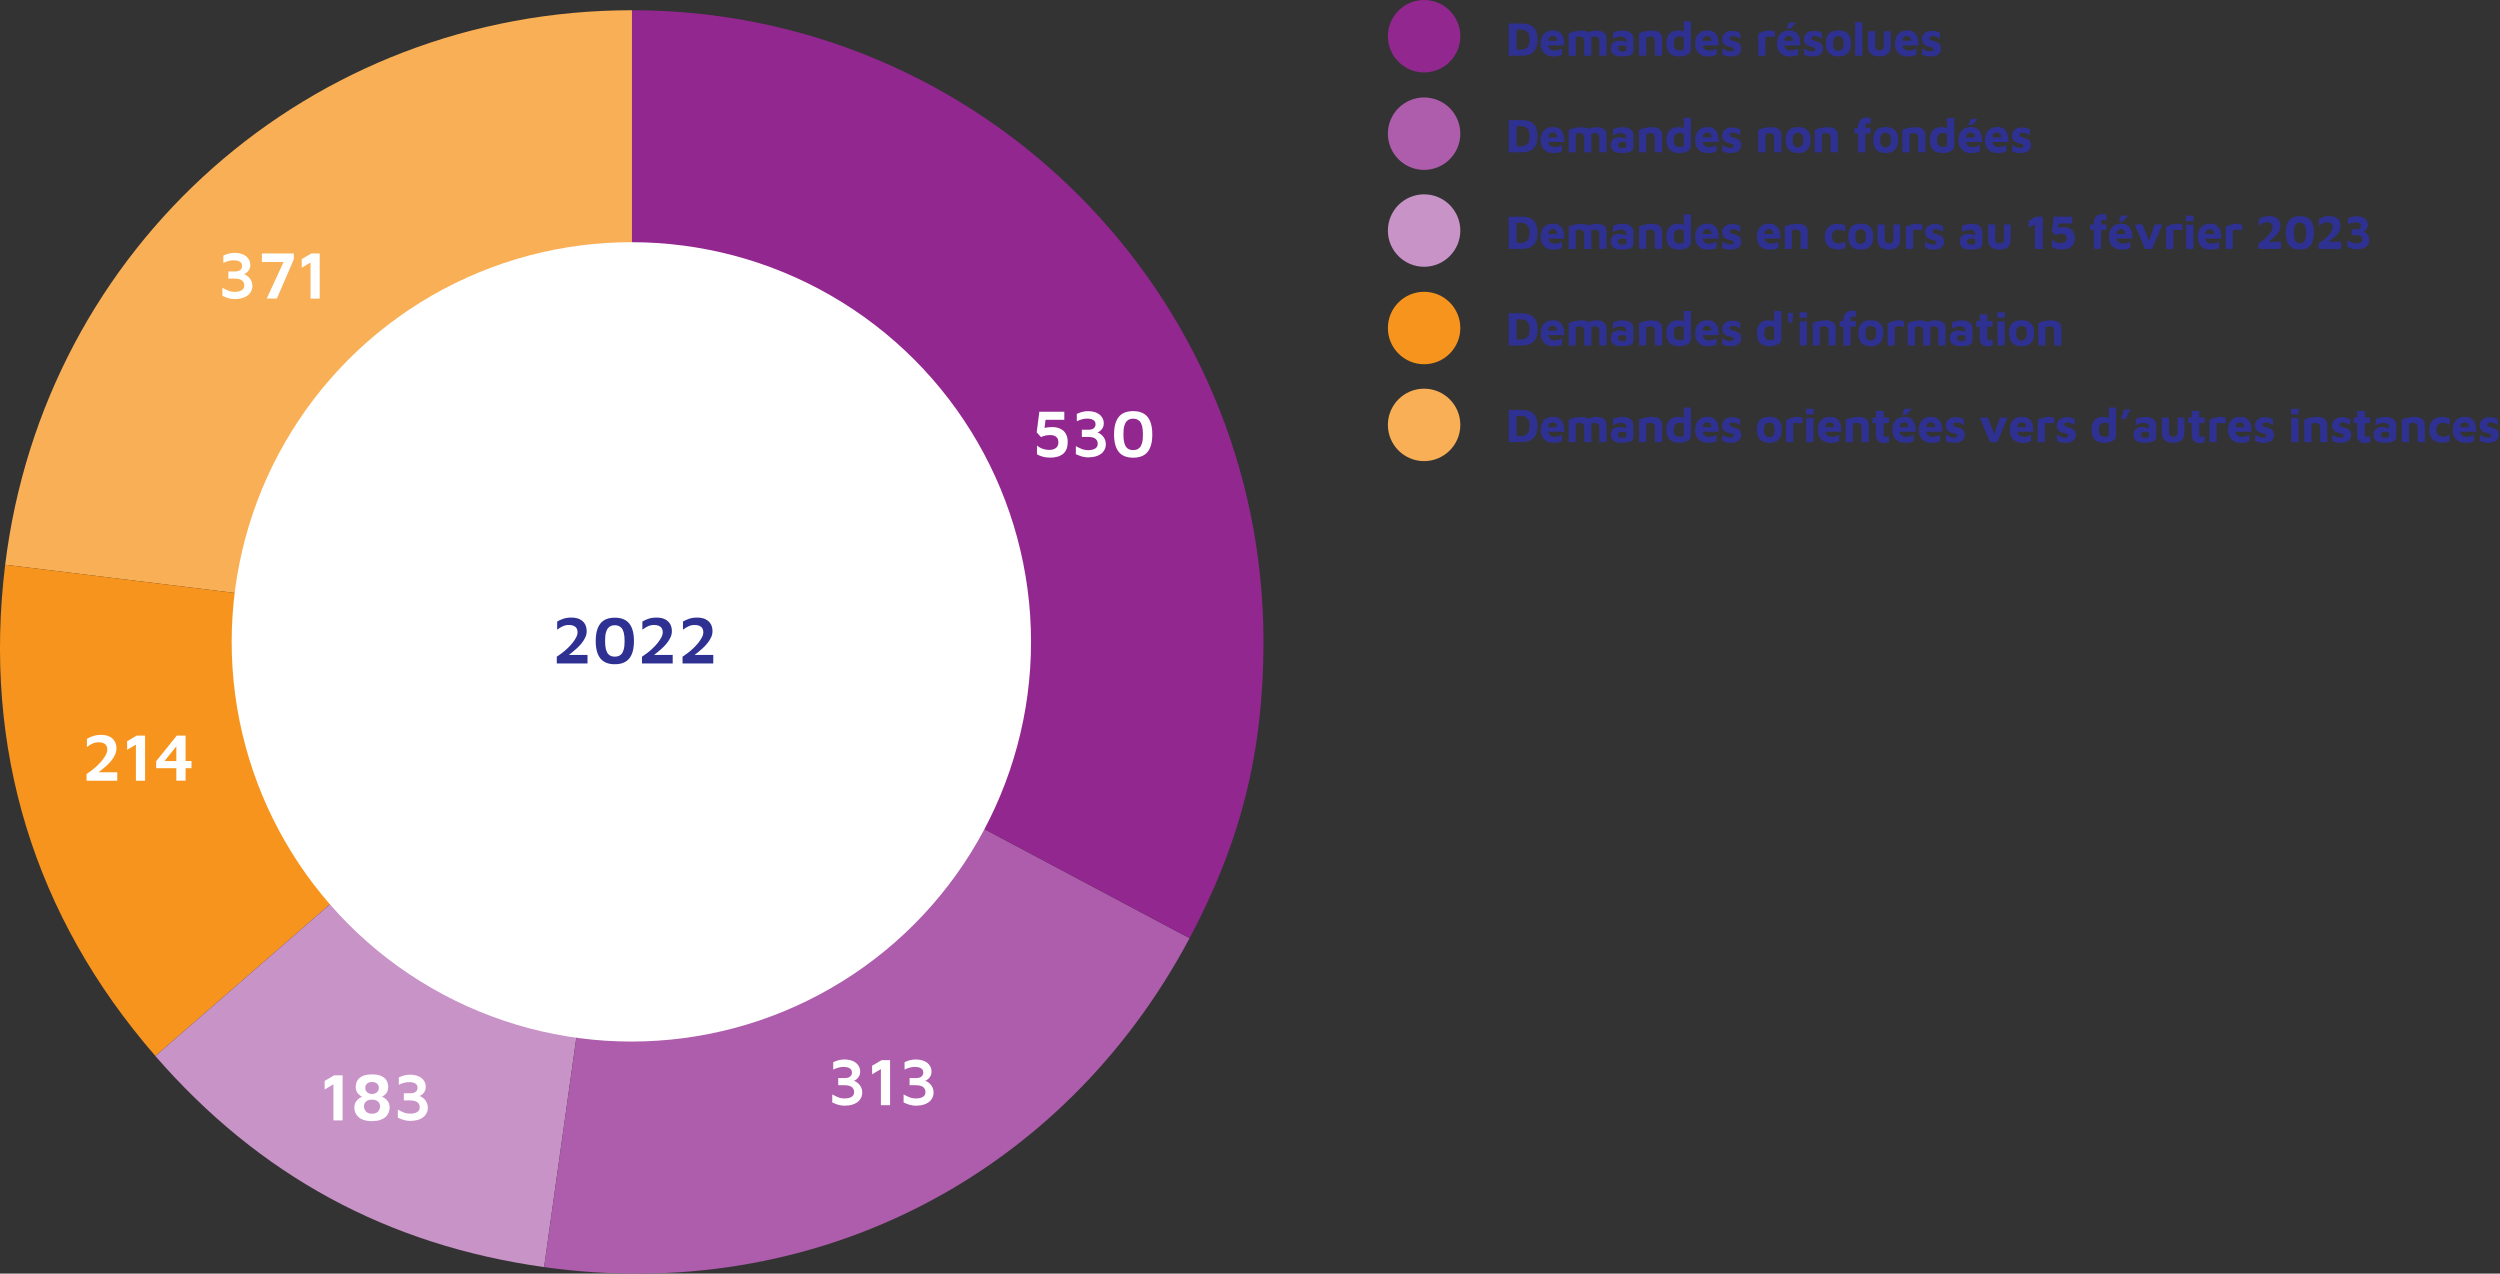 <?xml version="1.0" encoding="UTF-8"?><svg id="Calque_1" xmlns="http://www.w3.org/2000/svg" viewBox="0 0 517.66 263.72"><rect x="0" y="0" width="517.66" height="263.72" fill="#333333" stroke="none"/><defs><style>.cls-1{fill:#f9af55;}.cls-2{fill:#f7941d;}.cls-3{fill:#fff;}.cls-4{fill:#92278f;}.cls-5{fill:#ad5dab;}.cls-6{fill:#c893c7;}.cls-7{fill:#2e3192;}</style></defs><g><path class="cls-1" d="m130.86,132.88L1.07,116.94C9.18,50.93,64.35,2.12,130.86,2.12v130.76Z"/><path class="cls-2" d="m130.86,132.88l-98.68,85.78C7.02,189.72-3.6,155,1.07,116.94l129.78,15.94Z"/><path class="cls-6" d="m130.86,132.88l-18.2,129.49c-32.47-4.56-58.98-18.96-80.49-43.7l98.68-85.78Z"/><path class="cls-5" d="m130.86,132.88l115.45,61.39c-26.34,49.54-78.08,75.91-133.65,68.1l18.2-129.49Z"/><path class="cls-4" d="m130.86,132.88V2.12c72.22,0,130.76,58.54,130.76,130.76,0,22.75-4.63,41.3-15.31,61.39l-115.45-61.39Z"/></g><circle class="cls-3" cx="130.73" cy="132.91" r="82.76"/><g><path class="cls-7" d="m115.29,137.37v-1.39c.32-.21.67-.46,1.06-.75.39-.29.77-.62,1.15-.98s.72-.73,1.04-1.12c.31-.39.56-.77.76-1.15s.29-.75.29-1.09c0-.31-.07-.57-.2-.79-.13-.22-.33-.39-.6-.51-.27-.12-.59-.18-.99-.18-.49,0-.92.1-1.32.29s-.76.42-1.11.69v-1.69c.36-.21.77-.41,1.25-.57.48-.17,1.04-.25,1.68-.25.71,0,1.3.12,1.77.36.47.24.82.57,1.06.99.23.42.35.91.35,1.46,0,.44-.09.86-.28,1.27-.19.41-.43.81-.73,1.19-.3.38-.64.74-1.01,1.08-.37.34-.74.66-1.11.95-.37.29-.72.56-1.04.79l-.41-.35h4.75v1.76h-6.36Z"/><path class="cls-7" d="m127.3,137.54c-1.34,0-2.34-.4-2.98-1.2-.64-.8-.97-2.01-.97-3.61s.32-2.81.97-3.62c.64-.81,1.64-1.21,2.98-1.21s2.35.4,3,1.21c.64.81.97,2.01.97,3.62s-.32,2.81-.97,3.61c-.64.8-1.64,1.2-3,1.2Zm0-1.57c.24,0,.48-.04.73-.11.24-.08.46-.22.66-.44.2-.22.35-.55.47-.98.12-.43.17-1.01.17-1.72s-.06-1.29-.17-1.72c-.12-.43-.27-.75-.47-.97-.2-.22-.42-.37-.66-.45s-.49-.12-.73-.12-.48.04-.72.12c-.24.08-.46.23-.65.45-.2.22-.35.54-.47.97-.12.43-.17,1-.17,1.72s.06,1.28.17,1.72c.12.43.27.76.47.98.2.22.41.37.65.44.24.07.48.11.72.11Z"/><path class="cls-7" d="m132.93,137.37v-1.39c.32-.21.67-.46,1.06-.75.39-.29.77-.62,1.15-.98s.72-.73,1.04-1.12c.31-.39.56-.77.76-1.15s.29-.75.29-1.09c0-.31-.07-.57-.2-.79-.13-.22-.33-.39-.6-.51-.27-.12-.59-.18-.99-.18-.49,0-.92.1-1.32.29s-.76.42-1.11.69v-1.69c.36-.21.77-.41,1.25-.57.48-.17,1.04-.25,1.68-.25.71,0,1.3.12,1.77.36.47.24.82.57,1.06.99.23.42.35.91.35,1.46,0,.44-.09.86-.28,1.27-.19.41-.43.81-.73,1.19-.3.38-.64.74-1.01,1.08-.37.34-.74.66-1.11.95-.37.29-.72.56-1.04.79l-.41-.35h4.75v1.76h-6.36Z"/><path class="cls-7" d="m141.33,137.37v-1.39c.32-.21.67-.46,1.06-.75.39-.29.77-.62,1.15-.98s.72-.73,1.04-1.12c.31-.39.56-.77.76-1.15s.29-.75.29-1.09c0-.31-.07-.57-.2-.79-.13-.22-.33-.39-.59-.51-.27-.12-.6-.18-.99-.18-.49,0-.92.1-1.32.29-.39.2-.76.42-1.11.69v-1.69c.35-.21.77-.41,1.25-.57.48-.17,1.04-.25,1.68-.25.71,0,1.3.12,1.77.36.47.24.82.57,1.06.99s.35.91.35,1.46c0,.44-.09.86-.28,1.27-.19.41-.43.81-.74,1.19s-.64.74-1.01,1.08c-.37.34-.74.66-1.11.95s-.72.56-1.04.79l-.41-.35h4.75v1.76h-6.36Z"/></g><g><path class="cls-3" d="m217.48,94.76c-.62,0-1.16-.07-1.64-.22-.48-.14-.85-.3-1.12-.48v-1.81c.15.14.35.28.6.42.25.14.54.26.87.35.33.09.69.14,1.07.14.35,0,.64-.04.88-.13.24-.08.43-.2.58-.34.15-.14.26-.3.33-.48.07-.18.1-.37.1-.57,0-.42-.08-.74-.24-.96-.16-.22-.37-.37-.62-.46s-.53-.13-.83-.13c-.35,0-.65.03-.92.08-.27.06-.49.12-.66.19-.17.07-.28.12-.32.15l-.9-.98.55-4.28h5.17v1.68h-3.89l-.32,2.7-1.36-.29c.37-.31.82-.54,1.35-.69s1.11-.22,1.76-.22c.39,0,.78.05,1.15.16s.72.28,1.02.52c.3.24.54.55.72.95.18.39.27.88.27,1.46,0,.64-.1,1.18-.3,1.6s-.47.75-.82.99c-.35.24-.73.41-1.16.5-.43.1-.86.15-1.3.15Z"/><path class="cls-3" d="m225.44,94.72c-.51,0-.99-.07-1.44-.2-.44-.14-.85-.3-1.23-.48v-1.67c.37.21.77.41,1.18.58.42.17.87.26,1.37.26.62,0,1.11-.11,1.46-.34.35-.22.52-.55.52-.98s-.16-.78-.48-1.04c-.32-.25-.84-.38-1.55-.38h-1.26v-1.48h1.3c.52,0,.91-.1,1.16-.31s.38-.48.38-.82c0-.28-.07-.51-.22-.68-.15-.17-.35-.3-.61-.38s-.56-.12-.91-.12-.69.04-1.02.13c-.34.08-.71.22-1.12.42v-1.53c.33-.16.69-.29,1.08-.4.4-.11.81-.16,1.25-.16.48,0,.91.06,1.31.17.4.11.74.28,1.03.5.29.22.51.49.67.8.16.31.24.67.24,1.07,0,.29-.05.55-.15.77-.1.22-.23.42-.38.57-.15.16-.3.28-.44.37s-.26.14-.36.16c.14.03.31.1.5.22.2.12.39.28.58.48.19.2.35.44.48.73.13.29.2.61.2.97,0,.45-.09.84-.27,1.18s-.42.63-.74.86-.69.41-1.12.53c-.43.12-.91.18-1.43.18Z"/><path class="cls-3" d="m234.63,94.77c-1.34,0-2.34-.4-2.98-1.2s-.97-2.01-.97-3.61.32-2.81.97-3.62c.64-.81,1.64-1.21,2.98-1.21s2.35.4,3,1.21c.64.81.97,2.01.97,3.62s-.32,2.81-.97,3.61c-.64.8-1.64,1.2-3,1.2Zm0-1.57c.24,0,.48-.04.73-.11.24-.08.46-.22.66-.44.2-.22.35-.55.47-.98.12-.43.17-1.01.17-1.72s-.06-1.29-.17-1.72c-.12-.43-.27-.75-.47-.97-.2-.22-.42-.37-.66-.45-.24-.08-.49-.12-.73-.12s-.48.04-.72.12c-.24.08-.46.23-.65.45-.2.22-.35.54-.47.97-.12.43-.17,1-.17,1.72s.06,1.28.17,1.72c.12.43.27.76.47.98.2.22.41.37.65.44.24.07.48.11.72.11Z"/></g><g><path class="cls-3" d="m175,228.96c-.51,0-.99-.07-1.44-.2-.44-.14-.85-.3-1.23-.48v-1.67c.37.21.77.41,1.18.58.42.17.87.26,1.37.26.62,0,1.11-.11,1.46-.34.35-.22.52-.55.52-.98s-.16-.78-.48-1.04c-.32-.25-.84-.38-1.55-.38h-1.26v-1.48h1.3c.52,0,.91-.1,1.16-.31s.38-.48.38-.82c0-.28-.07-.51-.22-.68-.15-.17-.35-.3-.61-.38s-.56-.12-.91-.12-.69.04-1.02.13c-.34.08-.71.22-1.12.42v-1.53c.33-.16.69-.29,1.08-.4.4-.11.81-.16,1.25-.16.48,0,.91.06,1.31.17.4.11.74.28,1.03.5.29.22.51.49.67.8.16.31.24.67.24,1.07,0,.29-.05.55-.15.77-.1.22-.23.42-.38.57-.15.16-.3.28-.44.37s-.26.14-.36.16c.14.03.31.1.5.22.2.12.39.28.58.48.19.2.35.44.48.73.13.29.2.61.2.97,0,.45-.09.84-.27,1.18s-.42.63-.74.86-.69.41-1.12.53c-.43.12-.91.18-1.43.18Z"/><path class="cls-3" d="m182.4,228.85v-7.48l-1.82,1.08v-1.78l1.97-1.16h1.75v9.34h-1.9Z"/><path class="cls-3" d="m189.77,228.96c-.51,0-.99-.07-1.44-.2-.44-.14-.85-.3-1.23-.48v-1.67c.37.21.77.41,1.18.58.42.17.87.26,1.37.26.62,0,1.11-.11,1.46-.34.35-.22.52-.55.52-.98s-.16-.78-.48-1.04c-.32-.25-.84-.38-1.55-.38h-1.26v-1.48h1.3c.52,0,.91-.1,1.16-.31s.38-.48.38-.82c0-.28-.07-.51-.22-.68-.15-.17-.35-.3-.61-.38s-.56-.12-.91-.12-.69.04-1.02.13c-.34.08-.71.22-1.12.42v-1.53c.33-.16.69-.29,1.08-.4.4-.11.81-.16,1.25-.16.48,0,.91.06,1.31.17.4.11.74.28,1.03.5.29.22.51.49.67.8.16.31.24.67.24,1.07,0,.29-.05.55-.15.77-.1.22-.23.42-.38.57-.15.16-.3.28-.44.37s-.26.14-.36.16c.14.03.31.1.5.22.2.12.39.28.58.48.19.2.35.44.48.73.13.29.2.61.2.97,0,.45-.09.84-.27,1.18s-.42.63-.74.86-.69.41-1.12.53c-.43.12-.91.18-1.43.18Z"/></g><g><path class="cls-3" d="m69.04,232v-7.48l-1.82,1.08v-1.78l1.97-1.16h1.75v9.34h-1.9Z"/><path class="cls-3" d="m77.03,232.15c-.63,0-1.18-.08-1.65-.22-.46-.15-.84-.35-1.13-.61s-.51-.56-.66-.9c-.15-.34-.22-.71-.22-1.1,0-.35.06-.66.18-.92.12-.26.27-.47.45-.65.18-.18.35-.32.53-.43s.32-.18.43-.23c-.08-.04-.2-.1-.34-.2-.14-.1-.29-.23-.44-.39-.15-.16-.27-.35-.37-.59-.1-.23-.15-.51-.15-.83,0-.51.12-.97.35-1.36.23-.39.6-.7,1.09-.92.49-.22,1.13-.33,1.92-.33s1.42.11,1.92.33c.49.22.86.52,1.09.92.23.39.35.84.35,1.36,0,.32-.05.6-.14.83-.09.24-.21.43-.36.59-.15.15-.29.28-.43.37-.14.09-.26.16-.35.21.12.05.27.12.44.23s.35.25.52.43c.17.18.32.39.44.65s.18.56.18.92c0,.39-.07.76-.22,1.1-.15.34-.36.64-.66.9s-.67.46-1.13.61c-.46.15-1.01.22-1.65.22Zm0-1.53c.35,0,.64-.06.86-.17s.38-.25.5-.42c.11-.17.19-.34.24-.51s.07-.33.07-.47c0-.25-.06-.48-.19-.69-.13-.21-.31-.37-.56-.49-.25-.12-.55-.18-.92-.18s-.67.06-.92.18c-.25.12-.43.29-.56.49s-.19.43-.19.69c0,.14.02.3.07.47.05.17.13.34.25.51s.28.31.5.42.5.17.85.17Zm0-4.09c.25,0,.48-.05.7-.15.21-.1.39-.25.52-.43s.2-.42.2-.69-.07-.51-.2-.69c-.14-.18-.31-.31-.52-.4-.21-.09-.44-.13-.69-.13s-.47.04-.69.13c-.21.09-.39.22-.52.4-.14.18-.2.41-.2.69s.06.5.2.69.3.33.52.43c.21.1.45.15.7.15Z"/><path class="cls-3" d="m85.05,232.11c-.51,0-.99-.07-1.44-.2-.44-.14-.85-.3-1.23-.48v-1.67c.37.21.77.41,1.18.58.42.17.87.26,1.37.26.62,0,1.11-.11,1.46-.34.35-.22.52-.55.52-.98s-.16-.78-.48-1.04c-.32-.25-.84-.38-1.55-.38h-1.26v-1.48h1.3c.52,0,.91-.1,1.16-.31s.38-.48.38-.82c0-.28-.07-.51-.22-.68-.15-.17-.35-.3-.61-.38s-.56-.12-.91-.12-.69.04-1.02.13c-.34.08-.71.22-1.12.42v-1.53c.33-.16.69-.29,1.08-.4.4-.11.81-.16,1.25-.16.48,0,.91.06,1.31.17.4.11.74.28,1.03.5.29.22.51.49.67.8.16.31.24.67.24,1.07,0,.29-.05.55-.15.77-.1.22-.23.42-.38.57-.15.16-.3.28-.44.37s-.26.14-.36.16c.14.03.31.1.5.22.2.12.39.28.58.48.19.2.35.44.48.73.13.29.2.61.2.97,0,.45-.09.84-.27,1.18s-.42.63-.74.86-.69.41-1.12.53c-.43.12-.91.18-1.43.18Z"/></g><g><path class="cls-3" d="m48.71,61.94c-.51,0-.99-.07-1.44-.2-.44-.14-.85-.3-1.22-.48v-1.67c.37.21.77.41,1.18.58s.87.26,1.37.26c.62,0,1.11-.11,1.46-.34.35-.22.52-.55.52-.98s-.16-.78-.48-1.04-.83-.38-1.55-.38h-1.26v-1.48h1.3c.52,0,.91-.1,1.16-.31s.38-.48.38-.82c0-.28-.07-.51-.22-.68-.15-.17-.35-.3-.61-.38-.26-.08-.56-.12-.91-.12s-.69.04-1.02.13c-.34.08-.71.22-1.12.42v-1.53c.33-.16.69-.29,1.08-.4.4-.11.81-.16,1.25-.16.48,0,.91.06,1.31.17s.74.28,1.03.5c.29.22.51.49.67.8.16.31.24.67.24,1.07,0,.29-.05.55-.15.77-.1.22-.23.42-.38.57-.15.16-.3.28-.44.37s-.26.14-.36.16c.14.03.31.1.5.22s.39.28.58.48c.19.2.35.44.48.73.13.29.2.61.2.97,0,.45-.09.84-.27,1.18-.18.34-.42.63-.74.86s-.69.41-1.12.53-.91.18-1.43.18Z"/><path class="cls-3" d="m55.23,61.83l3.7-8.04.28.46h-4.98v-1.76h6.61v1.2l-3.51,8.13h-2.09Z"/><path class="cls-3" d="m64.3,61.83v-7.48l-1.82,1.08v-1.78l1.97-1.16h1.75v9.34h-1.9Z"/></g><g><path class="cls-3" d="m17.92,161.66v-1.39c.32-.21.67-.46,1.06-.75s.77-.62,1.15-.98.72-.73,1.04-1.12c.31-.39.56-.77.76-1.15s.29-.75.29-1.09c0-.31-.07-.57-.2-.79-.13-.22-.33-.39-.6-.51-.27-.12-.6-.18-.99-.18-.49,0-.92.1-1.32.29-.39.2-.76.42-1.11.69v-1.69c.35-.21.77-.41,1.25-.57s1.04-.25,1.68-.25c.71,0,1.3.12,1.77.36.47.24.82.57,1.06.99.23.42.35.91.35,1.46,0,.44-.09.86-.28,1.27-.19.41-.43.81-.73,1.19-.3.38-.64.74-1.01,1.08s-.74.66-1.11.95c-.37.29-.72.56-1.04.79l-.41-.35h4.75v1.76h-6.36Z"/><path class="cls-3" d="m28.14,161.66v-7.48l-1.82,1.08v-1.78l1.97-1.16h1.75v9.34h-1.9Z"/><path class="cls-3" d="m36.51,161.66v-2.59h-4.17v-1.46l4.26-5.29h1.83v5.26h1.22v1.48h-1.22v2.59h-1.92Zm-2.46-4.07h2.46v-3.05l-2.46,3.05Z"/></g><g><path class="cls-7" d="m312.4,11.54v-6.67h2.68c1.13,0,1.97.28,2.5.84.53.56.8,1.4.8,2.5s-.27,1.92-.8,2.48c-.53.56-1.37.85-2.5.85h-2.68Zm1.62-1.25h.87c.6,0,1.05-.17,1.37-.5.31-.33.46-.86.46-1.58s-.16-1.27-.46-1.59c-.31-.33-.77-.5-1.37-.5h-.87v4.17Z"/><path class="cls-7" d="m321.61,11.69c-.51,0-.96-.1-1.34-.31-.39-.21-.69-.51-.91-.9-.22-.39-.33-.85-.33-1.4,0-.88.22-1.56.66-2.04.44-.48,1.06-.73,1.88-.73.56,0,1.01.12,1.35.36.34.24.59.59.75,1.05s.24,1.02.23,1.68h-3.85l-.16-.95h2.78l-.22.47c0-.54-.08-.92-.23-1.14-.15-.22-.39-.33-.72-.33-.19,0-.35.05-.5.14-.15.09-.27.25-.35.47-.08.22-.12.51-.12.9,0,.48.11.85.34,1.11.23.26.6.39,1.1.39.19,0,.37-.02.56-.06.18-.04.35-.1.51-.16s.3-.11.41-.16v1.28c-.24.1-.51.18-.8.25-.3.06-.64.09-1.04.09Z"/><path class="cls-7" d="m329.5,8.14v3.4h-1.49v-3.1c0-.13-.02-.24-.05-.35-.04-.11-.09-.2-.17-.27-.07-.08-.17-.14-.3-.18-.13-.04-.28-.07-.46-.07-.15,0-.29.02-.42.06s-.23.08-.31.12v3.8h-1.49v-4.63c.13-.07.29-.14.5-.21.21-.07.43-.13.68-.19.25-.05.5-.1.75-.13s.48-.05.7-.05c.45,0,.83.06,1.14.18.31.12.54.3.7.56.16.26.24.61.24,1.06Zm-1.53-.89c.21-.18.46-.34.75-.48.29-.14.6-.24.93-.32.33-.08.63-.12.91-.12.45,0,.83.06,1.15.18.31.12.54.3.7.56.16.26.24.61.24,1.06v3.4h-1.49v-3.1c0-.13-.02-.24-.05-.35-.04-.11-.09-.2-.17-.27s-.17-.14-.3-.18c-.13-.04-.28-.07-.46-.07-.15,0-.29.02-.42.07-.13.04-.24.1-.32.16l-1.46-.55Z"/><path class="cls-7" d="m335.77,11.69c-.31,0-.6-.03-.87-.08-.27-.06-.51-.15-.71-.28-.2-.13-.36-.31-.48-.53-.11-.22-.17-.5-.17-.83,0-.31.07-.59.2-.82s.33-.41.59-.54.6-.19,1.01-.19c.23,0,.45.02.66.07.21.05.41.11.58.19s.31.17.41.26l.06.72c-.13-.08-.29-.14-.48-.19-.19-.05-.39-.07-.6-.07-.33,0-.56.05-.71.15-.15.1-.22.25-.22.46,0,.13.04.24.11.34.07.1.17.18.29.23.12.05.25.08.38.08.34,0,.58-.02.71-.07.14-.05.21-.14.21-.28v-1.86c0-.31-.1-.53-.29-.67-.2-.14-.48-.21-.83-.21-.29,0-.59.05-.88.15-.3.1-.54.23-.73.38v-1.32c.17-.11.44-.21.8-.3s.77-.14,1.23-.14c.16,0,.34.01.53.04s.39.07.58.15c.19.07.37.17.53.3.16.13.29.3.4.51.1.21.15.46.15.77v2.39c0,.29-.11.52-.3.69s-.47.31-.83.38c-.36.08-.8.12-1.31.12Z"/><path class="cls-7" d="m339.4,6.91c.13-.07.29-.14.5-.21.21-.07.43-.13.68-.19.25-.05.5-.1.75-.13s.48-.05.7-.05c.45,0,.84.06,1.16.18.32.12.56.3.73.56.17.26.25.61.25,1.06v3.4h-1.49v-3.1c0-.13-.02-.24-.06-.35-.04-.11-.09-.2-.17-.27s-.17-.14-.3-.18-.28-.07-.46-.07c-.15,0-.31.02-.46.06s-.27.08-.35.12v3.8h-1.49v-4.63Z"/><path class="cls-7" d="m347.77,11.69c-.39,0-.75-.04-1.08-.13s-.62-.23-.86-.44c-.24-.2-.43-.48-.56-.83s-.21-.79-.21-1.32c0-.82.2-1.47.6-1.94.4-.47,1.01-.71,1.82-.71.11,0,.25,0,.42.03.17.02.35.06.54.12.19.07.35.18.5.34l-.3.46v-2.87h1.48v5.82c0,.25-.07.46-.2.65-.13.18-.31.33-.54.45-.22.12-.48.21-.75.28-.28.06-.57.09-.86.09Zm.06-1.25c.24,0,.44-.03.58-.09.15-.06.23-.16.23-.29v-2.33c-.12-.07-.25-.12-.38-.15-.14-.04-.27-.06-.4-.06-.28,0-.52.05-.71.14s-.34.25-.43.47c-.1.22-.15.52-.15.89,0,.29.04.54.12.75s.21.37.39.49c.18.12.43.17.75.17Z"/><path class="cls-7" d="m353.59,11.69c-.51,0-.96-.1-1.34-.31-.39-.21-.69-.51-.91-.9-.22-.39-.33-.85-.33-1.4,0-.88.22-1.56.66-2.04.44-.48,1.06-.73,1.88-.73.56,0,1.01.12,1.35.36.34.24.59.59.75,1.05s.24,1.02.23,1.68h-3.85l-.16-.95h2.78l-.22.47c0-.54-.08-.92-.23-1.14-.15-.22-.39-.33-.72-.33-.19,0-.35.05-.5.14-.15.09-.27.25-.35.47-.08.22-.12.51-.12.9,0,.48.11.85.34,1.11.23.26.6.39,1.1.39.19,0,.37-.02.56-.06.18-.04.35-.1.51-.16s.3-.11.41-.16v1.28c-.24.1-.51.18-.8.25-.3.06-.64.09-1.04.09Z"/><path class="cls-7" d="m358.28,11.69c-.36,0-.67-.04-.92-.11-.26-.08-.5-.16-.73-.26v-1.31c.14.09.3.19.47.28.17.1.36.18.57.24.21.06.43.09.67.09s.41-.04.5-.12.15-.19.15-.31c0-.11-.05-.21-.15-.27-.1-.07-.23-.13-.39-.17-.16-.05-.33-.09-.51-.13-.16-.03-.32-.08-.48-.15s-.3-.17-.43-.29c-.13-.12-.23-.27-.3-.44-.08-.18-.12-.39-.12-.65,0-.33.06-.6.19-.81.13-.22.29-.39.5-.52.21-.13.43-.23.67-.29.24-.06.47-.08.7-.08.41.01.74.06.99.14s.46.17.67.29v1.17c-.23-.13-.45-.25-.67-.35-.22-.11-.48-.17-.77-.17-.26,0-.45.04-.56.12s-.17.19-.17.32.04.23.11.3c.08.07.18.13.31.17.13.04.27.08.42.12.17.04.34.09.51.15s.34.14.5.24c.16.1.28.25.38.43.1.18.15.43.15.73,0,.41-.12.73-.33.98-.21.24-.49.42-.83.52-.34.1-.7.15-1.09.15Z"/><path class="cls-7" d="m364.08,11.54v-4.53c.09-.08.26-.17.5-.28.24-.1.51-.2.83-.28.31-.08.62-.12.93-.12s.56.02.74.07c.18.05.32.11.41.18v1.09c-.11-.03-.26-.05-.43-.06-.17-.01-.35-.02-.54-.02s-.36,0-.53,0c-.17,0-.31.02-.42.04v3.91h-1.49Z"/><path class="cls-7" d="m370.51,11.69c-.51,0-.96-.1-1.34-.31-.39-.21-.69-.51-.91-.9-.22-.39-.33-.85-.33-1.4,0-.88.22-1.56.66-2.04.44-.48,1.06-.73,1.88-.73.56,0,1.01.12,1.35.36.34.24.59.59.75,1.05s.24,1.02.23,1.68h-3.85l-.16-.95h2.78l-.22.47c0-.54-.08-.92-.23-1.14-.15-.22-.39-.33-.72-.33-.19,0-.35.05-.5.14-.15.09-.27.25-.35.47-.08.22-.12.51-.12.9,0,.48.11.85.34,1.11.23.26.6.39,1.1.39.19,0,.37-.02.56-.06.18-.04.35-.1.51-.16s.3-.11.41-.16v1.28c-.24.1-.51.18-.8.25-.3.06-.64.09-1.04.09Zm-.54-5.8l.47-1.24h1.46l-1.11,1.24h-.82Z"/><path class="cls-7" d="m375.2,11.69c-.36,0-.67-.04-.92-.11-.26-.08-.5-.16-.73-.26v-1.31c.14.09.3.19.47.28.17.1.36.18.57.24.21.06.43.09.67.09s.41-.04.5-.12.15-.19.15-.31c0-.11-.05-.21-.15-.27-.1-.07-.23-.13-.39-.17-.16-.05-.33-.09-.51-.13-.16-.03-.32-.08-.48-.15s-.3-.17-.43-.29c-.13-.12-.23-.27-.3-.44-.08-.18-.12-.39-.12-.65,0-.33.06-.6.19-.81.13-.22.29-.39.5-.52.21-.13.43-.23.67-.29.24-.06.47-.08.7-.08.41.01.74.06.99.14s.46.17.67.29v1.17c-.23-.13-.45-.25-.67-.35-.22-.11-.48-.17-.77-.17-.26,0-.45.04-.56.12s-.17.19-.17.32.04.23.11.3c.08.07.18.13.31.17.13.04.27.08.42.12.17.04.34.09.51.15s.34.14.5.24c.16.1.28.25.38.43.1.18.15.43.15.73,0,.41-.12.73-.33.98-.21.24-.49.42-.83.52-.34.1-.7.15-1.09.15Z"/><path class="cls-7" d="m380.66,11.69c-.85,0-1.5-.23-1.93-.69-.43-.46-.64-1.13-.64-2.01,0-.95.22-1.64.66-2.06.44-.42,1.07-.62,1.92-.62.57,0,1.04.1,1.42.29.38.19.67.48.87.88.2.39.29.9.29,1.52,0,.89-.22,1.56-.67,2.01-.45.46-1.09.69-1.92.69Zm0-1.19c.25,0,.45-.06.61-.17.16-.12.29-.29.37-.51.08-.22.12-.5.12-.82,0-.37-.04-.67-.12-.89-.08-.22-.21-.37-.38-.47s-.37-.15-.61-.15c-.25,0-.46.05-.62.15s-.28.26-.36.48c-.08.22-.12.51-.12.88,0,.51.09.88.27,1.13s.45.38.83.38Z"/><path class="cls-7" d="m385.62,11.54h-1.48v-6.97h1.48v6.97Z"/><path class="cls-7" d="m389.18,11.69c-.47,0-.88-.07-1.24-.22-.36-.15-.64-.37-.84-.68-.2-.3-.3-.7-.3-1.19v-3.13h1.49v3.01c0,.32.07.56.21.71.14.16.37.23.68.23s.55-.08.69-.23c.14-.16.21-.4.21-.71v-3.01h1.4v3.13c0,.72-.21,1.25-.62,1.58-.41.33-.98.5-1.69.5Z"/><path class="cls-7" d="m394.96,11.69c-.51,0-.96-.1-1.34-.31-.39-.21-.69-.51-.91-.9-.22-.39-.33-.85-.33-1.4,0-.88.22-1.56.66-2.04.44-.48,1.06-.73,1.88-.73.56,0,1.01.12,1.35.36.34.24.59.59.75,1.05s.24,1.02.23,1.68h-3.85l-.16-.95h2.78l-.22.47c0-.54-.08-.92-.23-1.14-.15-.22-.39-.33-.72-.33-.19,0-.35.05-.5.14-.15.09-.27.25-.35.47-.08.22-.12.51-.12.9,0,.48.11.85.34,1.11.23.26.6.39,1.1.39.19,0,.37-.02.56-.06.18-.04.35-.1.51-.16s.3-.11.41-.16v1.28c-.24.1-.51.18-.8.25-.3.06-.64.09-1.04.09Z"/><path class="cls-7" d="m399.65,11.69c-.36,0-.67-.04-.92-.11-.26-.08-.5-.16-.73-.26v-1.31c.14.09.3.19.47.28.17.1.36.18.57.24.21.06.43.09.67.09s.41-.04.5-.12.15-.19.15-.31c0-.11-.05-.21-.15-.27-.1-.07-.23-.13-.39-.17-.16-.05-.33-.09-.51-.13-.16-.03-.32-.08-.48-.15s-.3-.17-.43-.29c-.13-.12-.23-.27-.3-.44-.08-.18-.12-.39-.12-.65,0-.33.06-.6.19-.81.13-.22.29-.39.5-.52.21-.13.43-.23.67-.29.24-.06.47-.08.7-.08.41.01.74.06.99.14s.46.17.67.29v1.17c-.23-.13-.45-.25-.67-.35-.22-.11-.48-.17-.77-.17-.26,0-.45.04-.56.12s-.17.19-.17.32.04.23.11.3c.08.07.18.13.31.17.13.04.27.08.42.12.17.04.34.09.51.15s.34.14.5.24c.16.1.28.25.38.43.1.18.15.43.15.73,0,.41-.12.73-.33.98-.21.24-.49.42-.83.52-.34.1-.7.15-1.09.15Z"/><path class="cls-7" d="m312.4,31.54v-6.67h2.68c1.13,0,1.97.28,2.5.84.53.56.8,1.4.8,2.5s-.27,1.92-.8,2.48c-.53.56-1.37.85-2.5.85h-2.68Zm1.62-1.25h.87c.6,0,1.05-.17,1.37-.5.31-.33.46-.86.46-1.58s-.16-1.27-.46-1.59c-.31-.33-.77-.5-1.37-.5h-.87v4.17Z"/><path class="cls-7" d="m321.61,31.69c-.51,0-.96-.1-1.34-.31-.39-.21-.69-.51-.91-.9-.22-.39-.33-.85-.33-1.4,0-.88.22-1.56.66-2.04.44-.48,1.06-.73,1.88-.73.56,0,1.01.12,1.35.36.34.24.59.59.75,1.05s.24,1.02.23,1.68h-3.85l-.16-.95h2.78l-.22.47c0-.54-.08-.92-.23-1.14-.15-.22-.39-.33-.72-.33-.19,0-.35.05-.5.14-.15.09-.27.25-.35.47-.08.22-.12.51-.12.9,0,.48.11.85.34,1.11.23.26.6.39,1.1.39.19,0,.37-.02.56-.06.18-.04.35-.1.51-.16s.3-.11.41-.16v1.28c-.24.1-.51.18-.8.25-.3.06-.64.09-1.04.09Z"/><path class="cls-7" d="m329.5,28.14v3.4h-1.49v-3.1c0-.13-.02-.24-.05-.35-.04-.11-.09-.2-.17-.27-.07-.08-.17-.14-.3-.18-.13-.04-.28-.07-.46-.07-.15,0-.29.02-.42.06s-.23.08-.31.12v3.8h-1.49v-4.63c.13-.07.29-.14.5-.21.21-.07.43-.13.68-.19.25-.05.5-.1.75-.13s.48-.05.7-.05c.45,0,.83.06,1.14.18.31.12.54.3.7.56.16.26.24.61.24,1.06Zm-1.53-.89c.21-.18.46-.34.75-.48.29-.14.6-.24.93-.32.33-.08.63-.12.91-.12.45,0,.83.06,1.15.18.31.12.54.3.7.56.16.26.24.61.24,1.06v3.4h-1.49v-3.1c0-.13-.02-.24-.05-.35-.04-.11-.09-.2-.17-.27s-.17-.14-.3-.18c-.13-.04-.28-.07-.46-.07-.15,0-.29.02-.42.07-.13.04-.24.1-.32.16l-1.46-.55Z"/><path class="cls-7" d="m335.77,31.69c-.31,0-.6-.03-.87-.08-.27-.06-.51-.15-.71-.28-.2-.13-.36-.31-.48-.53-.11-.22-.17-.5-.17-.83,0-.31.07-.59.2-.82s.33-.41.59-.54.6-.19,1.01-.19c.23,0,.45.02.66.07.21.05.41.11.58.19s.31.17.41.26l.06.72c-.13-.08-.29-.14-.48-.19-.19-.05-.39-.07-.6-.07-.33,0-.56.05-.71.15-.15.1-.22.25-.22.46,0,.13.04.24.11.34.07.1.17.18.29.23.12.05.25.08.38.08.34,0,.58-.02.71-.07.14-.05.21-.14.21-.28v-1.86c0-.31-.1-.53-.29-.67-.2-.14-.48-.21-.83-.21-.29,0-.59.05-.88.15-.3.1-.54.23-.73.38v-1.32c.17-.11.44-.21.8-.3s.77-.14,1.23-.14c.16,0,.34.01.53.04s.39.07.58.15c.19.07.37.17.53.3.16.13.29.3.4.51.1.21.15.46.15.77v2.39c0,.29-.11.52-.3.69s-.47.31-.83.38c-.36.08-.8.12-1.31.12Z"/><path class="cls-7" d="m339.4,26.91c.13-.07.29-.14.5-.21.21-.07.43-.13.68-.19.25-.05.5-.1.75-.13s.48-.05.7-.05c.45,0,.84.06,1.16.18.32.12.56.3.73.56.17.26.25.61.25,1.06v3.4h-1.49v-3.1c0-.13-.02-.24-.06-.35-.04-.11-.09-.2-.17-.27s-.17-.14-.3-.18-.28-.07-.46-.07c-.15,0-.31.02-.46.06s-.27.08-.35.12v3.8h-1.49v-4.63Z"/><path class="cls-7" d="m347.77,31.69c-.39,0-.75-.04-1.08-.13s-.62-.23-.86-.44c-.24-.2-.43-.48-.56-.83s-.21-.79-.21-1.32c0-.82.2-1.47.6-1.94.4-.47,1.01-.71,1.82-.71.11,0,.25,0,.42.03.17.02.35.06.54.12.19.07.35.18.5.34l-.3.46v-2.87h1.48v5.82c0,.25-.07.46-.2.65-.13.18-.31.33-.54.45-.22.12-.48.21-.75.28-.28.06-.57.09-.86.09Zm.06-1.25c.24,0,.44-.03.58-.09.15-.06.23-.16.23-.29v-2.33c-.12-.07-.25-.12-.38-.15-.14-.04-.27-.06-.4-.06-.28,0-.52.05-.71.14s-.34.25-.43.47c-.1.22-.15.52-.15.89,0,.29.04.54.12.75s.21.37.39.49c.18.12.43.17.75.17Z"/><path class="cls-7" d="m353.59,31.69c-.51,0-.96-.1-1.34-.31-.39-.21-.69-.51-.91-.9-.22-.39-.33-.85-.33-1.4,0-.88.22-1.56.66-2.04.44-.48,1.06-.73,1.88-.73.56,0,1.01.12,1.35.36.34.24.59.59.75,1.05s.24,1.02.23,1.68h-3.85l-.16-.95h2.78l-.22.47c0-.54-.08-.92-.23-1.14-.15-.22-.39-.33-.72-.33-.19,0-.35.05-.5.14-.15.09-.27.25-.35.47-.08.22-.12.51-.12.9,0,.48.11.85.34,1.11.23.26.6.39,1.1.39.19,0,.37-.02.56-.06.18-.04.35-.1.51-.16s.3-.11.41-.16v1.28c-.24.1-.51.18-.8.25-.3.06-.64.09-1.04.09Z"/><path class="cls-7" d="m358.28,31.69c-.36,0-.67-.04-.92-.11-.26-.08-.5-.16-.73-.26v-1.31c.14.09.3.19.47.28.17.1.36.18.57.24.21.06.43.09.67.09s.41-.04.5-.12.15-.19.15-.31c0-.11-.05-.21-.15-.27-.1-.07-.23-.13-.39-.17-.16-.05-.33-.09-.51-.13-.16-.03-.32-.08-.48-.15s-.3-.17-.43-.29c-.13-.12-.23-.27-.3-.44-.08-.18-.12-.39-.12-.65,0-.33.06-.6.19-.81.13-.22.29-.39.5-.52.21-.13.43-.23.67-.29.24-.06.47-.08.7-.08.41.01.74.06.99.14s.46.17.67.29v1.17c-.23-.13-.45-.25-.67-.35-.22-.11-.48-.17-.77-.17-.26,0-.45.04-.56.12s-.17.19-.17.32.04.23.11.3c.08.07.18.13.31.17.13.04.27.08.42.12.17.04.34.09.51.15s.34.14.5.24c.16.1.28.25.38.43.1.18.15.43.15.73,0,.41-.12.73-.33.98-.21.24-.49.42-.83.52-.34.1-.7.15-1.09.15Z"/><path class="cls-7" d="m364.08,26.91c.13-.07.29-.14.5-.21.21-.07.43-.13.68-.19.25-.05.5-.1.75-.13s.48-.05.7-.05c.45,0,.84.06,1.16.18.32.12.56.3.73.56.17.26.25.61.25,1.06v3.4h-1.49v-3.1c0-.13-.02-.24-.06-.35-.04-.11-.09-.2-.17-.27s-.17-.14-.3-.18-.28-.07-.46-.07c-.15,0-.31.02-.46.06s-.27.08-.35.12v3.8h-1.49v-4.63Z"/><path class="cls-7" d="m372.31,31.69c-.85,0-1.5-.23-1.93-.69-.43-.46-.64-1.13-.64-2.01,0-.95.22-1.64.66-2.06.44-.42,1.07-.62,1.92-.62.57,0,1.04.1,1.42.29.38.19.67.48.87.88.2.39.29.9.29,1.52,0,.89-.22,1.56-.67,2.01-.45.46-1.09.69-1.92.69Zm0-1.19c.25,0,.45-.06.61-.17.16-.12.29-.29.37-.51.08-.22.12-.5.12-.82,0-.37-.04-.67-.12-.89-.08-.22-.21-.37-.38-.47s-.37-.15-.61-.15c-.25,0-.46.05-.62.15s-.28.26-.36.48c-.08.22-.12.51-.12.88,0,.51.09.88.27,1.13s.45.38.83.38Z"/><path class="cls-7" d="m375.79,26.91c.13-.07.29-.14.5-.21.21-.07.43-.13.68-.19.25-.05.5-.1.75-.13s.48-.05.7-.05c.45,0,.84.06,1.16.18.32.12.56.3.73.56.17.26.25.61.25,1.06v3.4h-1.49v-3.1c0-.13-.02-.24-.06-.35-.04-.11-.09-.2-.17-.27s-.17-.14-.3-.18-.28-.07-.46-.07c-.15,0-.31.02-.46.06s-.27.08-.35.12v3.8h-1.49v-4.63Z"/><path class="cls-7" d="m384.74,31.54v-3.92h-.75v-1.14h.76v-.12c0-.33.03-.61.1-.84.07-.23.16-.43.28-.58s.26-.28.42-.37c.16-.09.34-.15.53-.18s.39-.06.6-.06c.11,0,.22,0,.35.02s.23.04.31.08v1.32c-.06-.07-.13-.13-.2-.17-.07-.04-.17-.06-.3-.06-.09,0-.17.01-.24.03-.07.02-.14.05-.19.1-.05.05-.09.11-.12.2s-.04.2-.04.33v.3h1.1v1.14h-1.11v3.92h-1.49Z"/><path class="cls-7" d="m390.44,31.69c-.85,0-1.5-.23-1.93-.69-.43-.46-.64-1.13-.64-2.01,0-.95.22-1.64.66-2.06.44-.42,1.07-.62,1.92-.62.57,0,1.04.1,1.42.29.38.19.67.48.87.88.2.39.29.9.29,1.52,0,.89-.22,1.56-.67,2.01-.45.46-1.09.69-1.92.69Zm0-1.19c.25,0,.45-.06.61-.17.16-.12.29-.29.37-.51.08-.22.12-.5.12-.82,0-.37-.04-.67-.12-.89-.08-.22-.21-.37-.38-.47s-.37-.15-.61-.15c-.25,0-.46.05-.62.15s-.28.26-.36.48c-.08.22-.12.51-.12.88,0,.51.09.88.27,1.13s.45.38.83.38Z"/><path class="cls-7" d="m393.92,26.91c.13-.07.29-.14.5-.21.21-.07.43-.13.68-.19.25-.05.5-.1.75-.13s.48-.05.7-.05c.45,0,.84.06,1.16.18.32.12.56.3.73.56.17.26.25.61.25,1.06v3.4h-1.49v-3.1c0-.13-.02-.24-.06-.35-.04-.11-.09-.2-.17-.27s-.17-.14-.3-.18-.28-.07-.46-.07c-.15,0-.31.02-.46.06s-.27.08-.35.12v3.8h-1.49v-4.63Z"/><path class="cls-7" d="m402.29,31.69c-.39,0-.75-.04-1.08-.13s-.62-.23-.86-.44c-.24-.2-.43-.48-.56-.83s-.21-.79-.21-1.32c0-.82.2-1.47.6-1.94.4-.47,1.01-.71,1.82-.71.11,0,.25,0,.42.03.17.02.35.06.54.12.19.07.35.18.5.34l-.3.46v-2.87h1.48v5.82c0,.25-.07.46-.2.65-.13.18-.31.33-.54.45-.22.12-.48.21-.75.28-.28.06-.57.09-.86.09Zm.06-1.25c.24,0,.44-.03.58-.09.15-.06.23-.16.23-.29v-2.33c-.12-.07-.25-.12-.38-.15-.14-.04-.27-.06-.4-.06-.28,0-.52.05-.71.14s-.34.25-.43.47c-.1.22-.15.52-.15.89,0,.29.04.54.12.75s.21.37.39.49c.18.12.43.17.75.17Z"/><path class="cls-7" d="m408.11,31.69c-.51,0-.96-.1-1.34-.31-.39-.21-.69-.51-.91-.9-.22-.39-.33-.85-.33-1.4,0-.88.22-1.56.66-2.04.44-.48,1.06-.73,1.88-.73.56,0,1.01.12,1.35.36.34.24.59.59.75,1.05s.24,1.02.23,1.68h-3.85l-.16-.95h2.78l-.22.47c0-.54-.08-.92-.23-1.14-.15-.22-.39-.33-.72-.33-.19,0-.35.05-.5.14-.15.09-.27.25-.35.47-.08.22-.12.51-.12.9,0,.48.11.85.34,1.11.23.26.6.39,1.1.39.19,0,.37-.02.56-.06.18-.04.35-.1.51-.16s.3-.11.41-.16v1.28c-.24.1-.51.18-.8.25-.3.06-.64.09-1.04.09Zm-.54-5.8l.47-1.24h1.46l-1.11,1.24h-.82Z"/><path class="cls-7" d="m413.59,31.69c-.51,0-.96-.1-1.34-.31-.39-.21-.69-.51-.91-.9-.22-.39-.33-.85-.33-1.4,0-.88.22-1.56.66-2.04.44-.48,1.06-.73,1.88-.73.56,0,1.01.12,1.35.36.34.24.59.59.75,1.05s.24,1.02.23,1.68h-3.85l-.16-.95h2.78l-.22.47c0-.54-.08-.92-.23-1.14-.15-.22-.39-.33-.72-.33-.19,0-.35.05-.5.14-.15.09-.27.25-.35.47-.08.22-.12.51-.12.9,0,.48.11.85.34,1.11.23.26.6.39,1.1.39.19,0,.37-.02.56-.06.18-.04.35-.1.51-.16s.3-.11.41-.16v1.28c-.24.1-.51.18-.8.25-.3.06-.64.09-1.04.09Z"/><path class="cls-7" d="m418.28,31.69c-.36,0-.67-.04-.92-.11-.26-.08-.5-.16-.73-.26v-1.31c.14.09.3.19.47.28.17.1.36.18.57.24.21.06.43.09.67.09s.41-.04.5-.12.15-.19.15-.31c0-.11-.05-.21-.15-.27-.1-.07-.23-.13-.39-.17-.16-.05-.33-.09-.51-.13-.16-.03-.32-.08-.48-.15s-.3-.17-.43-.29c-.13-.12-.23-.27-.3-.44-.08-.18-.12-.39-.12-.65,0-.33.06-.6.19-.81.13-.22.29-.39.5-.52.21-.13.43-.23.67-.29.24-.06.47-.08.7-.08.41.01.74.06.99.14s.46.17.67.29v1.17c-.23-.13-.45-.25-.67-.35-.22-.11-.48-.17-.77-.17-.26,0-.45.04-.56.12s-.17.19-.17.32.04.23.11.3c.08.07.18.13.31.17.13.04.27.08.42.12.17.04.34.09.51.15s.34.14.5.24c.16.1.28.25.38.43.1.18.15.43.15.73,0,.41-.12.73-.33.98-.21.24-.49.42-.83.52-.34.1-.7.15-1.09.15Z"/><path class="cls-7" d="m312.4,51.54v-6.67h2.68c1.13,0,1.97.28,2.5.84.53.56.8,1.4.8,2.5s-.27,1.92-.8,2.48c-.53.56-1.37.85-2.5.85h-2.68Zm1.62-1.25h.87c.6,0,1.05-.17,1.37-.5.31-.33.46-.86.46-1.58s-.16-1.27-.46-1.59c-.31-.33-.77-.5-1.37-.5h-.87v4.17Z"/><path class="cls-7" d="m321.61,51.69c-.51,0-.96-.1-1.34-.31-.39-.21-.69-.51-.91-.9-.22-.39-.33-.85-.33-1.4,0-.88.22-1.56.66-2.04.44-.48,1.06-.73,1.88-.73.56,0,1.01.12,1.35.36.34.24.59.59.75,1.05s.24,1.02.23,1.68h-3.85l-.16-.95h2.78l-.22.47c0-.54-.08-.92-.23-1.14-.15-.22-.39-.33-.72-.33-.19,0-.35.05-.5.14-.15.09-.27.25-.35.47-.08.22-.12.51-.12.9,0,.48.11.85.34,1.11.23.26.6.39,1.1.39.19,0,.37-.02.56-.06.18-.04.35-.1.51-.16s.3-.11.41-.16v1.28c-.24.1-.51.18-.8.25-.3.06-.64.09-1.04.09Z"/><path class="cls-7" d="m329.5,48.14v3.4h-1.49v-3.1c0-.13-.02-.24-.05-.35-.04-.11-.09-.2-.17-.27-.07-.08-.17-.14-.3-.18-.13-.04-.28-.07-.46-.07-.15,0-.29.02-.42.06s-.23.08-.31.12v3.8h-1.49v-4.63c.13-.07.29-.14.5-.21.21-.07.43-.13.68-.19.25-.05.5-.1.75-.13s.48-.05.7-.05c.45,0,.83.06,1.14.18.31.12.54.3.7.56.16.26.24.61.24,1.06Zm-1.53-.89c.21-.18.46-.34.75-.48.29-.14.6-.24.93-.32.33-.08.63-.12.91-.12.45,0,.83.06,1.15.18.31.12.54.3.7.56.16.26.24.61.24,1.06v3.4h-1.49v-3.1c0-.13-.02-.24-.05-.35-.04-.11-.09-.2-.17-.27s-.17-.14-.3-.18c-.13-.04-.28-.07-.46-.07-.15,0-.29.02-.42.07-.13.04-.24.1-.32.16l-1.46-.55Z"/><path class="cls-7" d="m335.77,51.69c-.31,0-.6-.03-.87-.08-.27-.06-.51-.15-.71-.28-.2-.13-.36-.31-.48-.53-.11-.22-.17-.5-.17-.83,0-.31.07-.59.2-.82s.33-.41.59-.54.6-.19,1.01-.19c.23,0,.45.02.66.07.21.05.41.11.58.19s.31.17.41.26l.06.72c-.13-.08-.29-.14-.48-.19-.19-.05-.39-.07-.6-.07-.33,0-.56.05-.71.15-.15.1-.22.25-.22.46,0,.13.04.24.11.34.07.1.17.18.29.23.12.05.25.08.38.08.34,0,.58-.02.71-.07.14-.05.21-.14.21-.28v-1.86c0-.31-.1-.53-.29-.67-.2-.14-.48-.21-.83-.21-.29,0-.59.05-.88.15-.3.1-.54.23-.73.38v-1.32c.17-.11.44-.21.8-.3s.77-.14,1.23-.14c.16,0,.34.01.53.04s.39.07.58.15c.19.07.37.17.53.3.16.13.29.3.4.51.1.21.15.46.15.77v2.39c0,.29-.11.52-.3.69s-.47.31-.83.38c-.36.08-.8.12-1.31.12Z"/><path class="cls-7" d="m339.4,46.91c.13-.07.29-.14.5-.21.21-.07.43-.13.68-.19.25-.05.5-.1.75-.13s.48-.05.7-.05c.45,0,.84.06,1.16.18.32.12.56.3.73.56.17.26.25.61.25,1.06v3.4h-1.49v-3.1c0-.13-.02-.24-.06-.35-.04-.11-.09-.2-.17-.27s-.17-.14-.3-.18-.28-.07-.46-.07c-.15,0-.31.02-.46.06s-.27.08-.35.12v3.8h-1.49v-4.63Z"/><path class="cls-7" d="m347.77,51.69c-.39,0-.75-.04-1.08-.13s-.62-.23-.86-.44c-.24-.2-.43-.48-.56-.83s-.21-.79-.21-1.32c0-.82.2-1.47.6-1.94.4-.47,1.01-.71,1.82-.71.11,0,.25,0,.42.03.17.02.35.06.54.12.19.07.35.18.5.34l-.3.46v-2.87h1.48v5.82c0,.25-.07.46-.2.65-.13.18-.31.33-.54.45-.22.12-.48.21-.75.28-.28.06-.57.09-.86.09Zm.06-1.25c.24,0,.44-.03.58-.09.15-.06.23-.16.23-.29v-2.33c-.12-.07-.25-.12-.38-.15-.14-.04-.27-.06-.4-.06-.28,0-.52.05-.71.14s-.34.25-.43.47c-.1.22-.15.52-.15.89,0,.29.04.54.12.75s.21.37.39.49c.18.12.43.17.75.17Z"/><path class="cls-7" d="m353.59,51.69c-.51,0-.96-.1-1.34-.31-.39-.21-.69-.51-.91-.9-.22-.39-.33-.85-.33-1.4,0-.88.22-1.56.66-2.04.44-.48,1.06-.73,1.88-.73.56,0,1.01.12,1.35.36.34.24.59.59.75,1.05s.24,1.02.23,1.68h-3.85l-.16-.95h2.78l-.22.47c0-.54-.08-.92-.23-1.14-.15-.22-.39-.33-.72-.33-.19,0-.35.05-.5.14-.15.09-.27.25-.35.47-.08.22-.12.51-.12.9,0,.48.11.85.34,1.11.23.26.6.39,1.1.39.19,0,.37-.02.56-.06.18-.04.35-.1.51-.16s.3-.11.41-.16v1.28c-.24.1-.51.18-.8.25-.3.06-.64.09-1.04.09Z"/><path class="cls-7" d="m358.28,51.69c-.36,0-.67-.04-.92-.11-.26-.08-.5-.16-.73-.26v-1.31c.14.09.3.19.47.28.17.1.36.18.57.24.21.06.43.09.67.09s.41-.04.5-.12.15-.19.15-.31c0-.11-.05-.21-.15-.27-.1-.07-.23-.13-.39-.17-.16-.05-.33-.09-.51-.13-.16-.03-.32-.08-.48-.15s-.3-.17-.43-.29c-.13-.12-.23-.27-.3-.44-.08-.18-.12-.39-.12-.65,0-.33.06-.6.19-.81.13-.22.29-.39.5-.52.21-.13.43-.23.67-.29.24-.06.47-.08.7-.08.41.01.74.06.99.14s.46.17.67.29v1.17c-.23-.13-.45-.25-.67-.35-.22-.11-.48-.17-.77-.17-.26,0-.45.04-.56.12s-.17.19-.17.32.04.23.11.3c.08.07.18.13.31.17.13.04.27.08.42.12.17.04.34.09.51.15s.34.14.5.24c.16.1.28.25.38.43.1.18.15.43.15.73,0,.41-.12.73-.33.98-.21.24-.49.42-.83.52-.34.1-.7.15-1.09.15Z"/><path class="cls-7" d="m366.37,51.69c-.51,0-.96-.1-1.34-.31-.39-.21-.69-.51-.91-.9-.22-.39-.33-.85-.33-1.4,0-.88.22-1.56.66-2.04.44-.48,1.06-.73,1.88-.73.56,0,1.01.12,1.35.36.34.24.59.59.75,1.05s.24,1.02.23,1.68h-3.85l-.16-.95h2.78l-.22.47c0-.54-.08-.92-.23-1.14-.15-.22-.39-.33-.72-.33-.19,0-.35.05-.5.14-.15.09-.27.25-.35.47-.08.22-.12.51-.12.9,0,.48.11.85.34,1.11.23.26.6.39,1.1.39.19,0,.37-.02.56-.06.18-.04.35-.1.51-.16s.3-.11.41-.16v1.28c-.24.1-.51.18-.8.25-.3.06-.64.09-1.04.09Z"/><path class="cls-7" d="m369.56,46.91c.13-.07.29-.14.5-.21.21-.07.43-.13.68-.19.25-.05.5-.1.75-.13s.48-.05.7-.05c.45,0,.84.06,1.16.18.32.12.56.3.73.56.17.26.25.61.25,1.06v3.4h-1.49v-3.1c0-.13-.02-.24-.06-.35-.04-.11-.09-.2-.17-.27s-.17-.14-.3-.18-.28-.07-.46-.07c-.15,0-.31.02-.46.06s-.27.08-.35.12v3.8h-1.49v-4.63Z"/><path class="cls-7" d="m380.5,51.67c-.36,0-.7-.05-1.02-.16-.32-.11-.6-.27-.85-.48-.25-.21-.44-.48-.58-.81s-.21-.71-.21-1.14c0-.46.07-.86.2-1.21.13-.34.32-.63.55-.85s.51-.4.83-.51.67-.17,1.06-.17c.27,0,.56.03.85.08.29.06.54.14.76.24v1.28c-.23-.11-.46-.19-.68-.27-.22-.07-.45-.1-.69-.1-.42,0-.76.1-1.01.32-.26.21-.38.55-.38,1.02,0,.5.11.88.34,1.13s.6.38,1.13.38c.25,0,.49-.04.71-.13.23-.09.43-.18.59-.27v1.27c-.23.12-.48.21-.73.28-.25.07-.55.1-.88.1Z"/><path class="cls-7" d="m385.29,51.69c-.85,0-1.5-.23-1.93-.69-.43-.46-.64-1.13-.64-2.01,0-.95.22-1.64.66-2.06.44-.42,1.07-.62,1.92-.62.57,0,1.04.1,1.42.29.38.19.67.48.87.88.2.39.29.9.29,1.52,0,.89-.22,1.56-.67,2.01-.45.46-1.09.69-1.92.69Zm0-1.19c.25,0,.45-.06.61-.17.16-.12.29-.29.37-.51.08-.22.12-.5.12-.82,0-.37-.04-.67-.12-.89-.08-.22-.21-.37-.38-.47s-.37-.15-.61-.15c-.25,0-.46.05-.62.15s-.28.26-.36.48c-.08.22-.12.51-.12.88,0,.51.09.88.27,1.13s.45.38.83.38Z"/><path class="cls-7" d="m391.15,51.69c-.47,0-.88-.07-1.24-.22-.36-.15-.64-.37-.84-.68-.2-.3-.3-.7-.3-1.19v-3.13h1.49v3.01c0,.32.07.56.21.71.14.16.37.23.68.23s.55-.08.69-.23c.14-.16.21-.4.21-.71v-3.01h1.4v3.13c0,.72-.21,1.25-.62,1.58-.41.33-.98.5-1.69.5Z"/><path class="cls-7" d="m394.64,51.54v-4.53c.09-.08.26-.17.5-.28.24-.1.51-.2.83-.28.31-.08.62-.12.93-.12s.56.02.74.07c.18.05.32.11.41.18v1.09c-.11-.03-.26-.05-.43-.06-.17-.01-.35-.02-.54-.02s-.36,0-.53,0c-.17,0-.31.02-.42.04v3.91h-1.49Z"/><path class="cls-7" d="m400.28,51.69c-.36,0-.67-.04-.92-.11-.26-.08-.5-.16-.73-.26v-1.31c.14.09.3.19.47.28.17.1.36.18.57.24.21.06.43.09.67.09s.41-.04.5-.12.15-.19.15-.31c0-.11-.05-.21-.15-.27-.1-.07-.23-.13-.39-.17-.16-.05-.33-.09-.51-.13-.16-.03-.32-.08-.48-.15s-.3-.17-.43-.29c-.13-.12-.23-.27-.3-.44-.08-.18-.12-.39-.12-.65,0-.33.06-.6.19-.81.13-.22.29-.39.5-.52.21-.13.43-.23.67-.29.24-.06.47-.08.7-.08.41.01.74.06.99.14s.46.17.67.29v1.17c-.23-.13-.45-.25-.67-.35-.22-.11-.48-.17-.77-.17-.26,0-.45.04-.56.12s-.17.19-.17.32.04.23.11.3c.08.07.18.13.31.17.13.04.27.08.42.12.17.04.34.09.51.15s.34.14.5.24c.16.1.28.25.38.43.1.18.15.43.15.73,0,.41-.12.73-.33.98-.21.24-.49.42-.83.52-.34.1-.7.15-1.09.15Z"/><path class="cls-7" d="m408.03,51.69c-.31,0-.6-.03-.87-.08-.27-.06-.51-.15-.71-.28-.2-.13-.36-.31-.48-.53-.11-.22-.17-.5-.17-.83,0-.31.07-.59.2-.82s.33-.41.59-.54.6-.19,1.01-.19c.23,0,.45.02.66.07.21.05.41.11.58.19s.31.17.41.26l.06.72c-.13-.08-.29-.14-.48-.19-.19-.05-.39-.07-.6-.07-.33,0-.56.05-.71.15-.15.1-.22.25-.22.46,0,.13.04.24.11.34.07.1.17.18.29.23.12.05.25.08.38.08.34,0,.58-.02.71-.07.14-.05.21-.14.21-.28v-1.86c0-.31-.1-.53-.29-.67-.2-.14-.48-.21-.83-.21-.29,0-.59.05-.88.15-.3.1-.54.23-.73.38v-1.32c.17-.11.44-.21.8-.3s.77-.14,1.23-.14c.16,0,.34.01.53.04s.39.07.58.15c.19.07.37.17.53.3.16.13.29.3.4.51.1.21.15.46.15.77v2.39c0,.29-.11.52-.3.69s-.47.31-.83.38c-.36.08-.8.12-1.31.12Z"/><path class="cls-7" d="m414.04,51.69c-.47,0-.88-.07-1.24-.22-.36-.15-.64-.37-.84-.68-.2-.3-.3-.7-.3-1.19v-3.13h1.49v3.01c0,.32.07.56.21.71.14.16.37.23.68.23s.55-.08.69-.23c.14-.16.21-.4.21-.71v-3.01h1.4v3.13c0,.72-.21,1.25-.62,1.58-.41.33-.98.5-1.69.5Z"/><path class="cls-7" d="m421.37,51.54v-5.11l-1.29.73v-1.44l1.48-.85h1.43v6.67h-1.62Z"/><path class="cls-7" d="m426.86,51.66c-.43,0-.83-.06-1.18-.17s-.62-.23-.8-.37v-1.51c.11.11.26.23.44.33.18.11.38.2.62.27.23.07.47.11.72.11.21,0,.4-.02.56-.07.16-.05.3-.11.41-.19s.2-.18.25-.3c.06-.12.08-.24.08-.38,0-.24-.05-.43-.15-.57-.1-.14-.23-.24-.4-.3-.17-.06-.35-.1-.55-.1s-.4.02-.57.06c-.17.04-.32.08-.45.13-.12.05-.21.09-.26.12l-.72-.8.42-3.06h3.79v1.41h-2.76l-.26,1.84-1.07-.34c.27-.25.6-.44.99-.56.38-.12.82-.17,1.32-.17.31,0,.6.04.88.12.28.08.52.21.74.39.22.18.39.4.52.69.13.28.19.62.19,1.03,0,.47-.08.85-.23,1.17s-.36.55-.62.73-.55.3-.88.38-.67.12-1.02.12Z"/><path class="cls-7" d="m433.55,51.54v-3.92h-.75v-1.14h.76v-.12c0-.33.03-.61.1-.84.07-.23.16-.43.28-.58s.26-.28.42-.37c.16-.09.34-.15.53-.18s.39-.06.6-.06c.11,0,.22,0,.35.02s.23.04.31.08v1.32c-.06-.07-.13-.13-.2-.17-.07-.04-.17-.06-.3-.06-.09,0-.17.01-.24.03-.07.02-.14.05-.19.1-.05.05-.09.11-.12.2s-.04.2-.04.33v.3h1.1v1.14h-1.11v3.92h-1.49Z"/><path class="cls-7" d="m439.26,51.69c-.51,0-.96-.1-1.34-.31-.39-.21-.69-.51-.91-.9-.22-.39-.33-.85-.33-1.4,0-.88.22-1.56.66-2.04.44-.48,1.06-.73,1.88-.73.56,0,1.01.12,1.35.36.34.24.59.59.75,1.05s.24,1.02.23,1.68h-3.85l-.16-.95h2.78l-.22.47c0-.54-.08-.92-.23-1.14-.15-.22-.39-.33-.72-.33-.19,0-.35.05-.5.14-.15.09-.27.25-.35.47-.08.22-.12.51-.12.9,0,.48.11.85.34,1.11.23.26.6.39,1.1.39.19,0,.37-.02.56-.06.18-.04.35-.1.51-.16s.3-.11.41-.16v1.28c-.24.1-.51.18-.8.25-.3.06-.64.09-1.04.09Zm-.54-5.8l.47-1.24h1.46l-1.11,1.24h-.82Z"/><path class="cls-7" d="m444.14,51.54l-2.11-5.06h1.62l1.53,3.9h-.36s1.36-3.9,1.36-3.9h1.57l-2.11,5.06h-1.5Z"/><path class="cls-7" d="m448.52,51.54v-4.53c.09-.08.26-.17.5-.28.24-.1.51-.2.83-.28.31-.08.62-.12.93-.12s.56.02.74.07c.18.05.32.11.41.18v1.09c-.11-.03-.26-.05-.43-.06-.17-.01-.35-.02-.54-.02s-.36,0-.53,0c-.17,0-.31.02-.42.04v3.91h-1.49Z"/><path class="cls-7" d="m452.66,45.79v-1.15h1.54v1.15h-1.54Zm.03,5.75v-4.99h1.49v4.99s-1.49,0-1.49,0Z"/><path class="cls-7" d="m457.67,51.69c-.51,0-.96-.1-1.34-.31-.39-.21-.69-.51-.91-.9-.22-.39-.33-.85-.33-1.4,0-.88.22-1.56.66-2.04.44-.48,1.06-.73,1.88-.73.56,0,1.01.12,1.35.36.34.24.59.59.75,1.05s.24,1.02.23,1.68h-3.85l-.16-.95h2.78l-.22.47c0-.54-.08-.92-.23-1.14-.15-.22-.39-.33-.72-.33-.19,0-.35.05-.5.14-.15.09-.27.25-.35.47-.08.22-.12.51-.12.9,0,.48.11.85.34,1.11.23.26.6.39,1.1.39.19,0,.37-.02.56-.06.18-.04.35-.1.51-.16s.3-.11.41-.16v1.28c-.24.1-.51.18-.8.25-.3.06-.64.09-1.04.09Z"/><path class="cls-7" d="m460.86,51.54v-4.53c.09-.08.26-.17.5-.28.24-.1.51-.2.83-.28.31-.08.62-.12.93-.12s.56.02.74.07c.18.05.32.11.41.18v1.09c-.11-.03-.26-.05-.43-.06-.17-.01-.35-.02-.54-.02s-.36,0-.53,0c-.17,0-.31.02-.42.04v3.91h-1.49Z"/><path class="cls-7" d="m467.66,51.54v-1.14c.23-.13.47-.3.74-.5.27-.2.53-.42.78-.66.26-.24.49-.49.7-.74s.38-.51.5-.77c.13-.26.19-.49.19-.71,0-.24-.05-.44-.15-.58-.1-.15-.23-.26-.4-.33-.17-.07-.37-.1-.6-.1-.32,0-.62.07-.89.21-.27.14-.55.32-.82.54v-1.39c.26-.16.57-.3.92-.43.36-.13.78-.19,1.28-.19s.91.08,1.25.24c.34.16.6.4.77.7.17.3.26.67.26,1.1,0,.31-.06.61-.19.9-.12.28-.29.55-.5.8-.21.25-.44.48-.69.7-.25.22-.51.42-.76.6-.26.19-.5.36-.72.52l-.31-.25h3.29v1.48h-4.67Z"/><path class="cls-7" d="m476.23,51.67c-1,0-1.74-.29-2.21-.86s-.71-1.44-.71-2.6.24-2.02.71-2.59,1.21-.87,2.21-.87,1.74.29,2.21.87.7,1.44.7,2.59-.23,2.02-.7,2.6-1.2.86-2.21.86Zm0-1.31c.15,0,.3-.02.46-.07.15-.05.29-.15.41-.29.12-.15.22-.36.29-.65.07-.29.11-.66.11-1.13s-.04-.84-.11-1.12c-.07-.28-.17-.49-.29-.64-.12-.15-.26-.25-.41-.3-.15-.05-.3-.08-.46-.08s-.3.03-.46.08c-.15.05-.29.15-.41.3s-.21.36-.29.64c-.07.28-.1.65-.1,1.12s.04.84.1,1.13c.07.29.17.5.29.65.12.15.25.24.41.29.15.05.3.07.46.07Z"/><path class="cls-7" d="m480.12,51.54v-1.14c.23-.13.47-.3.74-.5.27-.2.53-.42.78-.66.26-.24.49-.49.7-.74s.38-.51.5-.77c.13-.26.19-.49.19-.71,0-.24-.05-.44-.15-.58-.1-.15-.23-.26-.4-.33-.17-.07-.37-.1-.6-.1-.32,0-.62.07-.89.21-.27.14-.55.32-.82.54v-1.39c.26-.16.57-.3.92-.43.36-.13.78-.19,1.28-.19s.91.08,1.25.24c.34.16.6.4.77.7.17.3.26.67.26,1.1,0,.31-.06.61-.19.9-.12.28-.29.55-.5.8-.21.25-.44.48-.69.7-.25.22-.51.42-.76.6-.26.19-.5.36-.72.52l-.31-.25h3.29v1.48h-4.67Z"/><path class="cls-7" d="m488.03,51.62c-.36,0-.71-.05-1.04-.16-.33-.1-.63-.22-.92-.36v-1.38c.29.18.59.34.9.47.31.14.63.21.98.21.38,0,.68-.07.9-.21s.33-.34.33-.61-.09-.48-.28-.64c-.19-.16-.51-.24-.98-.24h-.99v-1.22h1.01c.32,0,.56-.07.71-.21.15-.14.23-.3.23-.49s-.05-.33-.15-.44c-.1-.11-.23-.18-.4-.23-.17-.05-.35-.07-.55-.07-.23,0-.46.03-.7.08-.24.06-.53.17-.88.33v-1.24c.25-.13.52-.23.82-.31s.6-.12.92-.12.6.03.88.1c.28.07.54.18.76.32.22.15.4.33.53.56.13.23.2.51.2.83,0,.19-.04.36-.1.51-.07.15-.16.29-.26.41s-.21.21-.33.27c-.11.07-.21.11-.3.13.13.04.28.11.42.21.15.1.29.22.42.37.13.15.23.32.31.51.08.2.12.42.12.66,0,.35-.07.65-.21.9s-.33.45-.58.6-.52.27-.83.35c-.31.07-.63.11-.97.11Z"/><path class="cls-7" d="m312.4,71.54v-6.67h2.68c1.13,0,1.97.28,2.5.84.53.56.8,1.4.8,2.5s-.27,1.92-.8,2.48c-.53.56-1.37.85-2.5.85h-2.68Zm1.62-1.25h.87c.6,0,1.05-.17,1.37-.5.31-.33.46-.86.46-1.58s-.16-1.27-.46-1.59c-.31-.33-.77-.5-1.37-.5h-.87v4.17Z"/><path class="cls-7" d="m321.61,71.69c-.51,0-.96-.1-1.34-.31-.39-.21-.69-.51-.91-.9-.22-.39-.33-.85-.33-1.4,0-.88.22-1.56.66-2.04.44-.48,1.06-.73,1.88-.73.56,0,1.01.12,1.35.36.34.24.59.59.75,1.05s.24,1.02.23,1.68h-3.85l-.16-.95h2.78l-.22.47c0-.54-.08-.92-.23-1.14-.15-.22-.39-.33-.72-.33-.19,0-.35.05-.5.14-.15.09-.27.25-.35.47-.08.22-.12.51-.12.9,0,.48.11.85.34,1.11.23.26.6.39,1.1.39.19,0,.37-.02.56-.06.18-.04.35-.1.51-.16s.3-.11.41-.16v1.28c-.24.1-.51.18-.8.25-.3.06-.64.09-1.04.09Z"/><path class="cls-7" d="m329.5,68.14v3.4h-1.49v-3.1c0-.13-.02-.24-.05-.35-.04-.11-.09-.2-.17-.27-.07-.08-.17-.14-.3-.18-.13-.04-.28-.07-.46-.07-.15,0-.29.02-.42.06s-.23.08-.31.12v3.8h-1.49v-4.63c.13-.07.29-.14.5-.21.21-.07.43-.13.68-.19.25-.05.5-.1.75-.13s.48-.05.7-.05c.45,0,.83.06,1.14.18.31.12.54.3.7.56.16.26.24.61.24,1.06Zm-1.53-.89c.21-.18.46-.34.75-.48.29-.14.6-.24.93-.32.33-.08.63-.12.91-.12.45,0,.83.06,1.15.18.31.12.54.3.7.56.16.26.24.61.24,1.06v3.4h-1.49v-3.1c0-.13-.02-.24-.05-.35-.04-.11-.09-.2-.17-.27s-.17-.14-.3-.18c-.13-.04-.28-.07-.46-.07-.15,0-.29.02-.42.07-.13.04-.24.1-.32.16l-1.46-.55Z"/><path class="cls-7" d="m335.77,71.69c-.31,0-.6-.03-.87-.08-.27-.06-.51-.15-.71-.28-.2-.13-.36-.31-.48-.53-.11-.22-.17-.5-.17-.83,0-.31.07-.59.2-.82s.33-.41.59-.54.6-.19,1.01-.19c.23,0,.45.02.66.07.21.05.41.11.58.19s.31.17.41.26l.06.72c-.13-.08-.29-.14-.48-.19-.19-.05-.39-.07-.6-.07-.33,0-.56.05-.71.15-.15.1-.22.25-.22.46,0,.13.04.24.11.34.07.1.17.18.29.23.12.05.25.08.38.08.34,0,.58-.02.71-.07.14-.05.21-.14.21-.28v-1.86c0-.31-.1-.53-.29-.67-.2-.14-.48-.21-.83-.21-.29,0-.59.05-.88.15-.3.1-.54.23-.73.38v-1.32c.17-.11.44-.21.8-.3s.77-.14,1.23-.14c.16,0,.34.01.53.04s.39.07.58.15c.19.07.37.17.53.3.16.13.29.3.4.51.1.21.15.46.15.77v2.39c0,.29-.11.52-.3.69s-.47.31-.83.38c-.36.08-.8.12-1.31.12Z"/><path class="cls-7" d="m339.4,66.91c.13-.07.29-.14.5-.21.21-.07.43-.13.68-.19.25-.05.5-.1.75-.13s.48-.05.7-.05c.45,0,.84.06,1.16.18.32.12.56.3.73.56.17.26.25.61.25,1.06v3.4h-1.49v-3.1c0-.13-.02-.24-.06-.35-.04-.11-.09-.2-.17-.27s-.17-.14-.3-.18-.28-.07-.46-.07c-.15,0-.31.02-.46.06s-.27.08-.35.12v3.8h-1.49v-4.63Z"/><path class="cls-7" d="m347.77,71.69c-.39,0-.75-.04-1.08-.13s-.62-.23-.86-.44c-.24-.2-.43-.48-.56-.83s-.21-.79-.21-1.32c0-.82.2-1.47.6-1.94.4-.47,1.01-.71,1.82-.71.11,0,.25,0,.42.03.17.02.35.06.54.12.19.07.35.18.5.34l-.3.46v-2.87h1.48v5.82c0,.25-.07.46-.2.65-.13.18-.31.33-.54.45-.22.12-.48.21-.75.28-.28.06-.57.09-.86.09Zm.06-1.25c.24,0,.44-.03.58-.09.15-.06.23-.16.23-.29v-2.33c-.12-.07-.25-.12-.38-.15-.14-.04-.27-.06-.4-.06-.28,0-.52.05-.71.14s-.34.25-.43.47c-.1.22-.15.52-.15.89,0,.29.04.54.12.75s.21.37.39.49c.18.12.43.17.75.17Z"/><path class="cls-7" d="m353.59,71.69c-.51,0-.96-.1-1.34-.31-.39-.21-.69-.51-.91-.9-.22-.39-.33-.85-.33-1.4,0-.88.22-1.56.66-2.04.44-.48,1.06-.73,1.88-.73.56,0,1.01.12,1.35.36.34.24.59.59.75,1.05s.24,1.02.23,1.68h-3.85l-.16-.95h2.78l-.22.47c0-.54-.08-.92-.23-1.14-.15-.22-.39-.33-.72-.33-.19,0-.35.05-.5.14-.15.09-.27.25-.35.47-.08.22-.12.51-.12.9,0,.48.11.85.34,1.11.23.26.6.39,1.1.39.19,0,.37-.02.56-.06.18-.04.35-.1.51-.16s.3-.11.41-.16v1.28c-.24.1-.51.18-.8.25-.3.06-.64.09-1.04.09Z"/><path class="cls-7" d="m358.28,71.69c-.36,0-.67-.04-.92-.11-.26-.08-.5-.16-.73-.26v-1.31c.14.09.3.19.47.28.17.1.36.18.57.24.21.06.43.09.67.09s.41-.04.5-.12.15-.19.15-.31c0-.11-.05-.21-.15-.27-.1-.07-.23-.13-.39-.17-.16-.05-.33-.09-.51-.13-.16-.03-.32-.08-.48-.15s-.3-.17-.43-.29c-.13-.12-.23-.27-.3-.44-.08-.18-.12-.39-.12-.65,0-.33.06-.6.19-.81.13-.22.29-.39.5-.52.21-.13.43-.23.67-.29.24-.06.47-.08.7-.08.41.01.74.06.99.14s.46.17.67.29v1.17c-.23-.13-.45-.25-.67-.35-.22-.11-.48-.17-.77-.17-.26,0-.45.04-.56.12s-.17.19-.17.32.04.23.11.3c.08.07.18.13.31.17.13.04.27.08.42.12.17.04.34.09.51.15s.34.14.5.24c.16.1.28.25.38.43.1.18.15.43.15.73,0,.41-.12.73-.33.98-.21.24-.49.42-.83.52-.34.1-.7.15-1.09.15Z"/><path class="cls-7" d="m366.5,71.69c-.39,0-.75-.04-1.08-.13s-.62-.23-.86-.44c-.24-.2-.43-.48-.56-.83s-.21-.79-.21-1.32c0-.82.2-1.47.6-1.94.4-.47,1.01-.71,1.82-.71.11,0,.25,0,.42.03.17.02.35.06.54.12.19.07.35.18.5.34l-.3.46v-2.87h1.48v5.82c0,.25-.07.46-.2.65-.13.18-.31.33-.54.45-.22.12-.48.21-.75.28-.28.06-.57.09-.86.09Zm.06-1.25c.24,0,.44-.03.58-.09.15-.06.23-.16.23-.29v-2.33c-.12-.07-.25-.12-.38-.15-.14-.04-.27-.06-.4-.06-.28,0-.52.05-.71.14s-.34.25-.43.47c-.1.22-.15.52-.15.89,0,.29.04.54.12.75s.21.37.39.49c.18.12.43.17.75.17Z"/><path class="cls-7" d="m370.36,66.79l-.18-2.01h1.12l-.17,2.01h-.77Z"/><path class="cls-7" d="m372.63,65.79v-1.15h1.54v1.15h-1.54Zm.03,5.75v-4.99h1.49v4.99s-1.49,0-1.49,0Z"/><path class="cls-7" d="m375.35,66.91c.13-.07.29-.14.5-.21.21-.07.43-.13.68-.19.25-.05.5-.1.75-.13s.48-.05.7-.05c.45,0,.84.06,1.16.18.32.12.56.3.73.56.17.26.25.61.25,1.06v3.4h-1.49v-3.1c0-.13-.02-.24-.06-.35-.04-.11-.09-.2-.17-.27s-.17-.14-.3-.18-.28-.07-.46-.07c-.15,0-.31.02-.46.06s-.27.08-.35.12v3.8h-1.49v-4.63Z"/><path class="cls-7" d="m381.68,71.54v-3.92h-.75v-1.14h.76v-.12c0-.33.03-.61.1-.84.07-.23.16-.43.28-.58s.26-.28.42-.37c.16-.09.34-.15.53-.18s.39-.06.6-.06c.11,0,.22,0,.35.02s.23.04.31.08v1.32c-.06-.07-.13-.13-.2-.17-.07-.04-.17-.06-.3-.06-.09,0-.17.01-.24.03-.07.02-.14.05-.19.1-.05.05-.09.11-.12.2s-.04.2-.04.33v.3h1.1v1.14h-1.11v3.92h-1.49Z"/><path class="cls-7" d="m387.38,71.69c-.85,0-1.5-.23-1.93-.69-.43-.46-.64-1.13-.64-2.01,0-.95.22-1.64.66-2.06.44-.42,1.07-.62,1.92-.62.57,0,1.04.1,1.42.29.38.19.67.48.87.88.2.39.29.9.29,1.52,0,.89-.22,1.56-.67,2.01-.45.46-1.09.69-1.92.69Zm0-1.19c.25,0,.45-.06.61-.17.16-.12.29-.29.37-.51.08-.22.12-.5.12-.82,0-.37-.04-.67-.12-.89-.08-.22-.21-.37-.38-.47s-.37-.15-.61-.15c-.25,0-.46.05-.62.15s-.28.26-.36.48c-.08.22-.12.51-.12.88,0,.51.09.88.27,1.13s.45.38.83.38Z"/><path class="cls-7" d="m390.86,71.54v-4.53c.09-.08.26-.17.5-.28.24-.1.51-.2.83-.28.31-.08.62-.12.93-.12s.56.02.74.07c.18.05.32.11.41.18v1.09c-.11-.03-.26-.05-.43-.06-.17-.01-.35-.02-.54-.02s-.36,0-.53,0c-.17,0-.31.02-.42.04v3.91h-1.49Z"/><path class="cls-7" d="m399.7,68.14v3.4h-1.49v-3.1c0-.13-.02-.24-.05-.35-.04-.11-.09-.2-.17-.27-.07-.08-.17-.14-.3-.18-.13-.04-.28-.07-.46-.07-.15,0-.29.02-.42.06s-.23.08-.31.12v3.8h-1.49v-4.63c.13-.07.29-.14.5-.21.21-.07.43-.13.68-.19.25-.05.5-.1.75-.13s.48-.05.7-.05c.45,0,.83.06,1.14.18.31.12.54.3.7.56.16.26.24.61.24,1.06Zm-1.53-.89c.21-.18.46-.34.75-.48.29-.14.6-.24.93-.32.33-.08.63-.12.91-.12.45,0,.83.06,1.15.18.31.12.54.3.7.56.16.26.24.61.24,1.06v3.4h-1.49v-3.1c0-.13-.02-.24-.05-.35-.04-.11-.09-.2-.17-.27s-.17-.14-.3-.18c-.13-.04-.28-.07-.46-.07-.15,0-.29.02-.42.07-.13.04-.24.1-.32.16l-1.46-.55Z"/><path class="cls-7" d="m405.97,71.69c-.31,0-.6-.03-.87-.08-.27-.06-.51-.15-.71-.28-.2-.13-.36-.31-.48-.53-.11-.22-.17-.5-.17-.83,0-.31.07-.59.2-.82s.33-.41.59-.54.6-.19,1.01-.19c.23,0,.45.02.66.07.21.05.41.11.58.19s.31.17.41.26l.06.72c-.13-.08-.29-.14-.48-.19-.19-.05-.39-.07-.6-.07-.33,0-.56.05-.71.15-.15.1-.22.25-.22.46,0,.13.04.24.11.34.07.1.17.18.29.23.12.05.25.08.38.08.34,0,.58-.02.71-.07.14-.05.21-.14.21-.28v-1.86c0-.31-.1-.53-.29-.67-.2-.14-.48-.21-.83-.21-.29,0-.59.05-.88.15-.3.1-.54.23-.73.38v-1.32c.17-.11.44-.21.8-.3s.77-.14,1.23-.14c.16,0,.34.01.53.04s.39.07.58.15c.19.07.37.17.53.3.16.13.29.3.4.51.1.21.15.46.15.77v2.39c0,.29-.11.52-.3.69s-.47.31-.83.38c-.36.08-.8.12-1.31.12Z"/><path class="cls-7" d="m411.67,71.74c-.59,0-1.02-.14-1.31-.42-.29-.28-.43-.67-.43-1.18v-2.53h-.74v-1.14h.74v-1.39h1.56v1.39h1.11v1.14h-1.11v2.34c0,.17.04.3.11.39s.2.12.37.12c.1,0,.21-.02.33-.06s.22-.09.3-.15v1.28c-.14.07-.29.12-.46.15-.16.03-.32.05-.47.05Z"/><path class="cls-7" d="m413.59,65.79v-1.15h1.54v1.15h-1.54Zm.03,5.75v-4.99h1.49v4.99s-1.49,0-1.49,0Z"/><path class="cls-7" d="m418.59,71.69c-.85,0-1.5-.23-1.93-.69-.43-.46-.64-1.13-.64-2.01,0-.95.22-1.64.66-2.06.44-.42,1.07-.62,1.92-.62.57,0,1.04.1,1.42.29.38.19.67.48.87.88.2.39.29.9.29,1.52,0,.89-.22,1.56-.67,2.01-.45.46-1.09.69-1.92.69Zm0-1.19c.25,0,.45-.06.61-.17.16-.12.29-.29.37-.51.08-.22.12-.5.12-.82,0-.37-.04-.67-.12-.89-.08-.22-.21-.37-.38-.47s-.37-.15-.61-.15c-.25,0-.46.05-.62.15s-.28.26-.36.48c-.08.22-.12.51-.12.88,0,.51.09.88.27,1.13s.45.38.83.38Z"/><path class="cls-7" d="m422.07,66.91c.13-.07.29-.14.5-.21.21-.07.43-.13.68-.19.25-.05.5-.1.75-.13s.48-.05.7-.05c.45,0,.84.06,1.16.18.32.12.56.3.73.56.17.26.25.61.25,1.06v3.4h-1.49v-3.1c0-.13-.02-.24-.06-.35-.04-.11-.09-.2-.17-.27s-.17-.14-.3-.18-.28-.07-.46-.07c-.15,0-.31.02-.46.06s-.27.08-.35.12v3.8h-1.49v-4.63Z"/><path class="cls-7" d="m312.4,91.54v-6.67h2.68c1.13,0,1.97.28,2.5.84.53.56.8,1.4.8,2.5s-.27,1.92-.8,2.48c-.53.56-1.37.85-2.5.85h-2.68Zm1.62-1.25h.87c.6,0,1.05-.17,1.37-.5.31-.33.46-.86.46-1.58s-.16-1.27-.46-1.59c-.31-.33-.77-.5-1.37-.5h-.87v4.17Z"/><path class="cls-7" d="m321.61,91.69c-.51,0-.96-.1-1.34-.31-.39-.21-.69-.51-.91-.9-.22-.39-.33-.85-.33-1.4,0-.88.22-1.56.66-2.04.44-.48,1.06-.73,1.88-.73.56,0,1.01.12,1.35.36.34.24.59.59.75,1.05s.24,1.02.23,1.68h-3.85l-.16-.95h2.78l-.22.47c0-.54-.08-.92-.23-1.14-.15-.22-.39-.33-.72-.33-.19,0-.35.05-.5.14-.15.09-.27.25-.35.47-.08.22-.12.51-.12.9,0,.48.11.85.34,1.11.23.26.6.39,1.1.39.19,0,.37-.02.56-.06.18-.04.35-.1.51-.16s.3-.11.41-.16v1.28c-.24.1-.51.18-.8.25-.3.06-.64.09-1.04.09Z"/><path class="cls-7" d="m329.5,88.14v3.4h-1.49v-3.1c0-.13-.02-.24-.05-.35-.04-.11-.09-.2-.17-.27-.07-.08-.17-.14-.3-.18-.13-.04-.28-.07-.46-.07-.15,0-.29.02-.42.06s-.23.08-.31.12v3.8h-1.49v-4.63c.13-.07.29-.14.5-.21.21-.07.43-.13.68-.19.25-.05.5-.1.75-.13s.48-.05.7-.05c.45,0,.83.06,1.14.18.31.12.54.3.7.56.16.26.24.61.24,1.06Zm-1.53-.89c.21-.18.46-.34.75-.48.29-.14.6-.24.93-.32.33-.08.63-.12.91-.12.45,0,.83.06,1.15.18.31.12.54.3.7.56.16.26.24.61.24,1.06v3.4h-1.49v-3.1c0-.13-.02-.24-.05-.35-.04-.11-.09-.2-.17-.27s-.17-.14-.3-.18c-.13-.04-.28-.07-.46-.07-.15,0-.29.02-.42.07-.13.04-.24.1-.32.16l-1.46-.55Z"/><path class="cls-7" d="m335.77,91.69c-.31,0-.6-.03-.87-.08-.27-.06-.51-.15-.71-.28-.2-.13-.36-.31-.48-.53-.11-.22-.17-.5-.17-.83,0-.31.07-.59.2-.82s.33-.41.59-.54.6-.19,1.01-.19c.23,0,.45.02.66.07.21.05.41.11.58.19s.31.17.41.26l.06.72c-.13-.08-.29-.14-.48-.19-.19-.05-.39-.07-.6-.07-.33,0-.56.05-.71.15-.15.1-.22.25-.22.46,0,.13.04.24.11.34.07.1.17.18.29.23.12.05.25.08.38.08.34,0,.58-.02.71-.07.14-.05.21-.14.21-.28v-1.86c0-.31-.1-.53-.29-.67-.2-.14-.48-.21-.83-.21-.29,0-.59.05-.88.15-.3.1-.54.23-.73.38v-1.32c.17-.11.44-.21.8-.3s.77-.14,1.23-.14c.16,0,.34.01.53.04s.39.07.58.15c.19.07.37.17.53.3.16.13.29.3.4.51.1.21.15.46.15.77v2.39c0,.29-.11.52-.3.69s-.47.31-.83.38c-.36.08-.8.12-1.31.12Z"/><path class="cls-7" d="m339.4,86.91c.13-.07.29-.14.5-.21.21-.07.43-.13.68-.19.25-.05.5-.1.75-.13s.48-.05.7-.05c.45,0,.84.06,1.16.18.32.12.56.3.73.56.17.26.25.61.25,1.06v3.4h-1.49v-3.1c0-.13-.02-.24-.06-.35-.04-.11-.09-.2-.17-.27s-.17-.14-.3-.18-.28-.07-.46-.07c-.15,0-.31.02-.46.06s-.27.08-.35.12v3.8h-1.49v-4.63Z"/><path class="cls-7" d="m347.77,91.69c-.39,0-.75-.04-1.08-.13s-.62-.23-.86-.44c-.24-.2-.43-.48-.56-.83s-.21-.79-.21-1.32c0-.82.2-1.47.6-1.94.4-.47,1.01-.71,1.82-.71.11,0,.25,0,.42.03.17.02.35.06.54.12.19.07.35.18.5.34l-.3.46v-2.87h1.48v5.82c0,.25-.07.46-.2.65-.13.18-.31.33-.54.45-.22.12-.48.21-.75.28-.28.06-.57.09-.86.09Zm.06-1.25c.24,0,.44-.03.58-.09.15-.06.23-.16.23-.29v-2.33c-.12-.07-.25-.12-.38-.15-.14-.04-.27-.06-.4-.06-.28,0-.52.05-.71.14s-.34.25-.43.47c-.1.22-.15.52-.15.89,0,.29.04.54.12.75s.21.37.39.49c.18.12.43.17.75.17Z"/><path class="cls-7" d="m353.59,91.69c-.51,0-.96-.1-1.34-.31-.39-.21-.69-.51-.91-.9-.22-.39-.33-.85-.33-1.4,0-.88.22-1.56.66-2.04.44-.48,1.06-.73,1.88-.73.56,0,1.01.12,1.35.36.34.24.59.59.75,1.05s.24,1.02.23,1.68h-3.85l-.16-.95h2.78l-.22.47c0-.54-.08-.92-.23-1.14-.15-.22-.39-.33-.72-.33-.19,0-.35.05-.5.14-.15.09-.27.25-.35.47-.08.22-.12.51-.12.9,0,.48.11.85.34,1.11.23.26.6.39,1.1.39.19,0,.37-.02.56-.06.18-.04.35-.1.51-.16s.3-.11.41-.16v1.28c-.24.1-.51.18-.8.25-.3.06-.64.09-1.04.09Z"/><path class="cls-7" d="m358.28,91.69c-.36,0-.67-.04-.92-.11-.26-.08-.5-.16-.73-.26v-1.31c.14.09.3.19.47.28.17.1.36.18.57.24.21.06.43.09.67.09s.41-.04.5-.12.15-.19.15-.31c0-.11-.05-.21-.15-.27-.1-.07-.23-.13-.39-.17-.16-.05-.33-.09-.51-.13-.16-.03-.32-.08-.48-.15s-.3-.17-.43-.29c-.13-.12-.23-.27-.3-.44-.08-.18-.12-.39-.12-.65,0-.33.06-.6.19-.81.13-.22.29-.39.5-.52.21-.13.43-.23.67-.29.24-.06.47-.08.7-.08.41.01.74.06.99.14s.46.17.67.29v1.17c-.23-.13-.45-.25-.67-.35-.22-.11-.48-.17-.77-.17-.26,0-.45.04-.56.12s-.17.19-.17.32.04.23.11.3c.08.07.18.13.31.17.13.04.27.08.42.12.17.04.34.09.51.15s.34.14.5.24c.16.1.28.25.38.43.1.18.15.43.15.73,0,.41-.12.73-.33.98-.21.24-.49.42-.83.52-.34.1-.7.15-1.09.15Z"/><path class="cls-7" d="m366.36,91.69c-.85,0-1.5-.23-1.93-.69-.43-.46-.64-1.13-.64-2.01,0-.95.22-1.64.66-2.06.44-.42,1.07-.62,1.92-.62.57,0,1.04.1,1.42.29.38.19.67.48.87.88.2.39.29.9.29,1.52,0,.89-.22,1.56-.67,2.01-.45.46-1.09.69-1.92.69Zm0-1.19c.25,0,.45-.06.61-.17.16-.12.29-.29.37-.51.08-.22.12-.5.12-.82,0-.37-.04-.67-.12-.89-.08-.22-.21-.37-.38-.47s-.37-.15-.61-.15c-.25,0-.46.05-.62.15s-.28.26-.36.48c-.08.22-.12.51-.12.88,0,.51.09.88.27,1.13s.45.38.83.38Z"/><path class="cls-7" d="m369.84,91.54v-4.53c.09-.08.26-.17.5-.28.24-.1.51-.2.83-.28.31-.08.62-.12.93-.12s.56.02.74.07c.18.05.32.11.41.18v1.09c-.11-.03-.26-.05-.43-.06-.17-.01-.35-.02-.54-.02s-.36,0-.53,0c-.17,0-.31.02-.42.04v3.91h-1.49Z"/><path class="cls-7" d="m373.98,85.79v-1.15h1.54v1.15h-1.54Zm.03,5.75v-4.99h1.49v4.99s-1.49,0-1.49,0Z"/><path class="cls-7" d="m378.99,91.69c-.51,0-.96-.1-1.34-.31-.39-.21-.69-.51-.91-.9-.22-.39-.33-.85-.33-1.4,0-.88.22-1.56.66-2.04.44-.48,1.06-.73,1.88-.73.56,0,1.01.12,1.35.36.34.24.59.59.75,1.05s.24,1.02.23,1.68h-3.85l-.16-.95h2.78l-.22.47c0-.54-.08-.92-.23-1.14-.15-.22-.39-.33-.72-.33-.19,0-.35.05-.5.14-.15.09-.27.25-.35.47-.08.22-.12.51-.12.9,0,.48.11.85.34,1.11.23.26.6.39,1.1.39.19,0,.37-.02.56-.06.18-.04.35-.1.51-.16s.3-.11.41-.16v1.28c-.24.1-.51.18-.8.25-.3.06-.64.09-1.04.09Z"/><path class="cls-7" d="m382.18,86.91c.13-.07.29-.14.5-.21.21-.07.43-.13.68-.19.25-.05.5-.1.75-.13s.48-.05.7-.05c.45,0,.84.06,1.16.18.32.12.56.3.73.56.17.26.25.61.25,1.06v3.4h-1.49v-3.1c0-.13-.02-.24-.06-.35-.04-.11-.09-.2-.17-.27s-.17-.14-.3-.18-.28-.07-.46-.07c-.15,0-.31.02-.46.06s-.27.08-.35.12v3.8h-1.49v-4.63Z"/><path class="cls-7" d="m390.2,91.74c-.59,0-1.02-.14-1.31-.42-.29-.28-.43-.67-.43-1.18v-2.53h-.74v-1.14h.74v-1.39h1.56v1.39h1.11v1.14h-1.11v2.34c0,.17.04.3.11.39s.2.12.37.12c.1,0,.21-.02.33-.06s.22-.09.3-.15v1.28c-.14.07-.29.12-.46.15-.16.03-.32.05-.47.05Z"/><path class="cls-7" d="m394.41,91.69c-.51,0-.96-.1-1.34-.31-.39-.21-.69-.51-.91-.9-.22-.39-.33-.85-.33-1.4,0-.88.22-1.56.66-2.04.44-.48,1.06-.73,1.88-.73.56,0,1.01.12,1.35.36.34.24.59.59.75,1.05s.24,1.02.23,1.68h-3.85l-.16-.95h2.78l-.22.47c0-.54-.08-.92-.23-1.14-.15-.22-.39-.33-.72-.33-.19,0-.35.05-.5.14-.15.09-.27.25-.35.47-.08.22-.12.51-.12.9,0,.48.11.85.34,1.11.23.26.6.39,1.1.39.19,0,.37-.02.56-.06.18-.04.35-.1.51-.16s.3-.11.41-.16v1.28c-.24.1-.51.18-.8.25-.3.06-.64.09-1.04.09Zm-.54-5.8l.47-1.24h1.46l-1.11,1.24h-.82Z"/><path class="cls-7" d="m399.89,91.69c-.51,0-.96-.1-1.34-.31-.39-.21-.69-.51-.91-.9-.22-.39-.33-.85-.33-1.4,0-.88.22-1.56.66-2.04.44-.48,1.06-.73,1.88-.73.56,0,1.01.12,1.35.36.34.24.59.59.75,1.05s.24,1.02.23,1.68h-3.85l-.16-.95h2.78l-.22.47c0-.54-.08-.92-.23-1.14-.15-.22-.39-.33-.72-.33-.19,0-.35.05-.5.14-.15.09-.27.25-.35.47-.08.22-.12.51-.12.9,0,.48.11.85.34,1.11.23.26.6.39,1.1.39.19,0,.37-.02.56-.06.18-.04.35-.1.51-.16s.3-.11.41-.16v1.28c-.24.1-.51.18-.8.25-.3.06-.64.09-1.04.09Z"/><path class="cls-7" d="m404.58,91.69c-.36,0-.67-.04-.92-.11-.26-.08-.5-.16-.73-.26v-1.31c.14.09.3.19.47.28.17.1.36.18.57.24.21.06.43.09.67.09s.41-.04.5-.12.15-.19.15-.31c0-.11-.05-.21-.15-.27-.1-.07-.23-.13-.39-.17-.16-.05-.33-.09-.51-.13-.16-.03-.32-.08-.48-.15s-.3-.17-.43-.29c-.13-.12-.23-.27-.3-.44-.08-.18-.12-.39-.12-.65,0-.33.06-.6.19-.81.13-.22.29-.39.5-.52.21-.13.43-.23.67-.29.24-.06.47-.08.7-.08.41.01.74.06.99.14s.46.17.67.29v1.17c-.23-.13-.45-.25-.67-.35-.22-.11-.48-.17-.77-.17-.26,0-.45.04-.56.12s-.17.19-.17.32.04.23.11.3c.08.07.18.13.31.17.13.04.27.08.42.12.17.04.34.09.51.15s.34.14.5.24c.16.1.28.25.38.43.1.18.15.43.15.73,0,.41-.12.73-.33.98-.21.24-.49.42-.83.52-.34.1-.7.15-1.09.15Z"/><path class="cls-7" d="m412.07,91.54l-2.11-5.06h1.62l1.53,3.9h-.36s1.36-3.9,1.36-3.9h1.57l-2.11,5.06h-1.5Z"/><path class="cls-7" d="m418.74,91.69c-.51,0-.96-.1-1.34-.31-.39-.21-.69-.51-.91-.9-.22-.39-.33-.85-.33-1.4,0-.88.22-1.56.66-2.04.44-.48,1.06-.73,1.88-.73.56,0,1.01.12,1.35.36.34.24.59.59.75,1.05s.24,1.02.23,1.68h-3.85l-.16-.95h2.78l-.22.47c0-.54-.08-.92-.23-1.14-.15-.22-.39-.33-.72-.33-.19,0-.35.05-.5.14-.15.09-.27.25-.35.47-.08.22-.12.51-.12.9,0,.48.11.85.34,1.11.23.26.6.39,1.1.39.19,0,.37-.02.56-.06.18-.04.35-.1.51-.16s.3-.11.41-.16v1.28c-.24.1-.51.18-.8.25-.3.06-.64.09-1.04.09Z"/><path class="cls-7" d="m421.93,91.54v-4.53c.09-.08.26-.17.5-.28.24-.1.51-.2.83-.28.31-.08.62-.12.93-.12s.56.02.74.07c.18.05.32.11.41.18v1.09c-.11-.03-.26-.05-.43-.06-.17-.01-.35-.02-.54-.02s-.36,0-.53,0c-.17,0-.31.02-.42.04v3.91h-1.49Z"/><path class="cls-7" d="m427.57,91.69c-.36,0-.67-.04-.92-.11-.26-.08-.5-.16-.73-.26v-1.31c.14.09.3.19.47.28.17.1.36.18.57.24.21.06.43.09.67.09s.41-.04.5-.12.15-.19.15-.31c0-.11-.05-.21-.15-.27-.1-.07-.23-.13-.39-.17-.16-.05-.33-.09-.51-.13-.16-.03-.32-.08-.48-.15s-.3-.17-.43-.29c-.13-.12-.23-.27-.3-.44-.08-.18-.12-.39-.12-.65,0-.33.06-.6.19-.81.13-.22.29-.39.5-.52.21-.13.43-.23.67-.29.24-.06.47-.08.7-.08.41.01.74.06.99.14s.46.17.67.29v1.17c-.23-.13-.45-.25-.67-.35-.22-.11-.48-.17-.77-.17-.26,0-.45.04-.56.12s-.17.19-.17.32.04.23.11.3c.08.07.18.13.31.17.13.04.27.08.42.12.17.04.34.09.51.15s.34.14.5.24c.16.1.28.25.38.43.1.18.15.43.15.73,0,.41-.12.73-.33.98-.21.24-.49.42-.83.52-.34.1-.7.15-1.09.15Z"/><path class="cls-7" d="m435.79,91.69c-.39,0-.75-.04-1.08-.13s-.62-.23-.86-.44c-.24-.2-.43-.48-.56-.83s-.21-.79-.21-1.32c0-.82.2-1.47.6-1.94.4-.47,1.01-.71,1.82-.71.11,0,.25,0,.42.03.17.02.35.06.54.12.19.07.35.18.5.34l-.3.46v-2.87h1.48v5.82c0,.25-.07.46-.2.65-.13.18-.31.33-.54.45-.22.12-.48.21-.75.28-.28.06-.57.09-.86.09Zm.06-1.25c.24,0,.44-.03.58-.09.15-.06.23-.16.23-.29v-2.33c-.12-.07-.25-.12-.38-.15-.14-.04-.27-.06-.4-.06-.28,0-.52.05-.71.14s-.34.25-.43.47c-.1.22-.15.52-.15.89,0,.29.04.54.12.75s.21.37.39.49c.18.12.43.17.75.17Z"/><path class="cls-7" d="m439.13,86.74l.74-1.96h1.22l-.92,1.96h-1.04Z"/><path class="cls-7" d="m444,91.69c-.31,0-.6-.03-.87-.08-.27-.06-.51-.15-.71-.28-.2-.13-.36-.31-.48-.53-.11-.22-.17-.5-.17-.83,0-.31.07-.59.2-.82s.33-.41.59-.54.6-.19,1.01-.19c.23,0,.45.02.66.07.21.05.41.11.58.19s.31.17.41.26l.06.72c-.13-.08-.29-.14-.48-.19-.19-.05-.39-.07-.6-.07-.33,0-.56.05-.71.15-.15.1-.22.25-.22.46,0,.13.04.24.11.34.07.1.17.18.29.23.12.05.25.08.38.08.34,0,.58-.02.71-.07.14-.05.21-.14.21-.28v-1.86c0-.31-.1-.53-.29-.67-.2-.14-.48-.21-.83-.21-.29,0-.59.05-.88.15-.3.1-.54.23-.73.38v-1.32c.17-.11.44-.21.8-.3s.77-.14,1.23-.14c.16,0,.34.01.53.04s.39.07.58.15c.19.07.37.17.53.3.16.13.29.3.4.51.1.21.15.46.15.77v2.39c0,.29-.11.52-.3.69s-.47.31-.83.38c-.36.08-.8.12-1.31.12Z"/><path class="cls-7" d="m450.01,91.69c-.47,0-.88-.07-1.24-.22-.36-.15-.64-.37-.84-.68-.2-.3-.3-.7-.3-1.19v-3.13h1.49v3.01c0,.32.07.56.21.71.14.16.37.23.68.23s.55-.08.69-.23c.14-.16.21-.4.21-.71v-3.01h1.4v3.13c0,.72-.21,1.25-.62,1.58-.41.33-.98.5-1.69.5Z"/><path class="cls-7" d="m455.57,91.74c-.59,0-1.02-.14-1.31-.42-.29-.28-.43-.67-.43-1.18v-2.53h-.74v-1.14h.74v-1.39h1.56v1.39h1.11v1.14h-1.11v2.34c0,.17.04.3.11.39s.2.12.37.12c.1,0,.21-.02.33-.06s.22-.09.3-.15v1.28c-.14.07-.29.12-.46.15-.16.03-.32.05-.47.05Z"/><path class="cls-7" d="m457.49,91.54v-4.53c.09-.08.26-.17.5-.28.24-.1.51-.2.83-.28.31-.08.62-.12.93-.12s.56.02.74.07c.18.05.32.11.41.18v1.09c-.11-.03-.26-.05-.43-.06-.17-.01-.35-.02-.54-.02s-.36,0-.53,0c-.17,0-.31.02-.42.04v3.91h-1.49Z"/><path class="cls-7" d="m463.92,91.69c-.51,0-.96-.1-1.34-.31-.39-.21-.69-.51-.91-.9-.22-.39-.33-.85-.33-1.4,0-.88.22-1.56.66-2.04.44-.48,1.06-.73,1.88-.73.56,0,1.01.12,1.35.36.34.24.59.59.75,1.05s.24,1.02.23,1.68h-3.85l-.16-.95h2.78l-.22.47c0-.54-.08-.92-.23-1.14-.15-.22-.39-.33-.72-.33-.19,0-.35.05-.5.14-.15.09-.27.25-.35.47-.08.22-.12.51-.12.9,0,.48.11.85.34,1.11.23.26.6.39,1.1.39.19,0,.37-.02.56-.06.18-.04.35-.1.51-.16s.3-.11.41-.16v1.28c-.24.1-.51.18-.8.25-.3.06-.64.09-1.04.09Z"/><path class="cls-7" d="m468.61,91.69c-.36,0-.67-.04-.92-.11-.26-.08-.5-.16-.73-.26v-1.31c.14.09.3.19.47.28.17.1.36.18.57.24.21.06.43.09.67.09s.41-.04.5-.12.15-.19.15-.31c0-.11-.05-.21-.15-.27-.1-.07-.23-.13-.39-.17-.16-.05-.33-.09-.51-.13-.16-.03-.32-.08-.48-.15s-.3-.17-.43-.29c-.13-.12-.23-.27-.3-.44-.08-.18-.12-.39-.12-.65,0-.33.06-.6.19-.81.13-.22.29-.39.5-.52.21-.13.43-.23.67-.29.24-.06.47-.08.7-.08.41.01.74.06.99.14s.46.17.67.29v1.17c-.23-.13-.45-.25-.67-.35-.22-.11-.48-.17-.77-.17-.26,0-.45.04-.56.12s-.17.19-.17.32.04.23.11.3c.08.07.18.13.31.17.13.04.27.08.42.12.17.04.34.09.51.15s.34.14.5.24c.16.1.28.25.38.43.1.18.15.43.15.73,0,.41-.12.73-.33.98-.21.24-.49.42-.83.52-.34.1-.7.15-1.09.15Z"/><path class="cls-7" d="m474.41,85.79v-1.15h1.54v1.15h-1.54Zm.03,5.75v-4.99h1.49v4.99s-1.49,0-1.49,0Z"/><path class="cls-7" d="m477.13,86.91c.13-.07.29-.14.5-.21.21-.07.43-.13.68-.19.25-.05.5-.1.75-.13s.48-.05.7-.05c.45,0,.84.06,1.16.18.32.12.56.3.73.56.17.26.25.61.25,1.06v3.4h-1.49v-3.1c0-.13-.02-.24-.06-.35-.04-.11-.09-.2-.17-.27s-.17-.14-.3-.18-.28-.07-.46-.07c-.15,0-.31.02-.46.06s-.27.08-.35.12v3.8h-1.49v-4.63Z"/><path class="cls-7" d="m484.58,91.69c-.36,0-.67-.04-.92-.11-.26-.08-.5-.16-.73-.26v-1.31c.14.09.3.19.47.28.17.1.36.18.57.24.21.06.43.09.67.09s.41-.04.5-.12.15-.19.15-.31c0-.11-.05-.21-.15-.27-.1-.07-.23-.13-.39-.17-.16-.05-.33-.09-.51-.13-.16-.03-.32-.08-.48-.15s-.3-.17-.43-.29c-.13-.12-.23-.27-.3-.44-.08-.18-.12-.39-.12-.65,0-.33.06-.6.19-.81.13-.22.29-.39.5-.52.21-.13.43-.23.67-.29.24-.06.47-.08.7-.08.41.01.74.06.99.14s.46.17.67.29v1.17c-.23-.13-.45-.25-.67-.35-.22-.11-.48-.17-.77-.17-.26,0-.45.04-.56.12s-.17.19-.17.32.04.23.11.3c.08.07.18.13.31.17.13.04.27.08.42.12.17.04.34.09.51.15s.34.14.5.24c.16.1.28.25.38.43.1.18.15.43.15.73,0,.41-.12.73-.33.98-.21.24-.49.42-.83.52-.34.1-.7.15-1.09.15Z"/><path class="cls-7" d="m489.83,91.74c-.59,0-1.02-.14-1.31-.42-.29-.28-.43-.67-.43-1.18v-2.53h-.74v-1.14h.74v-1.39h1.56v1.39h1.11v1.14h-1.11v2.34c0,.17.04.3.11.39s.2.12.37.12c.1,0,.21-.02.33-.06s.22-.09.3-.15v1.28c-.14.07-.29.12-.46.15-.16.03-.32.05-.47.05Z"/><path class="cls-7" d="m493.7,91.69c-.31,0-.6-.03-.87-.08-.27-.06-.51-.15-.71-.28-.2-.13-.36-.31-.48-.53-.11-.22-.17-.5-.17-.83,0-.31.07-.59.2-.82s.33-.41.59-.54.6-.19,1.01-.19c.23,0,.45.02.66.07.21.05.41.11.58.19s.31.17.41.26l.06.72c-.13-.08-.29-.14-.48-.19-.19-.05-.39-.07-.6-.07-.33,0-.56.05-.71.15-.15.1-.22.25-.22.46,0,.13.04.24.11.34.07.1.17.18.29.23.12.05.25.08.38.08.34,0,.58-.02.71-.07.14-.05.21-.14.21-.28v-1.86c0-.31-.1-.53-.29-.67-.2-.14-.48-.21-.83-.21-.29,0-.59.05-.88.15-.3.1-.54.23-.73.38v-1.32c.17-.11.44-.21.8-.3s.77-.14,1.23-.14c.16,0,.34.01.53.04s.39.07.58.15c.19.07.37.17.53.3.16.13.29.3.4.51.1.21.15.46.15.77v2.39c0,.29-.11.52-.3.69s-.47.31-.83.38c-.36.08-.8.12-1.31.12Z"/><path class="cls-7" d="m497.33,86.91c.13-.07.29-.14.5-.21.21-.07.43-.13.68-.19.25-.05.5-.1.75-.13s.48-.05.7-.05c.45,0,.84.06,1.16.18.32.12.56.3.73.56.17.26.25.61.25,1.06v3.4h-1.49v-3.1c0-.13-.02-.24-.06-.35-.04-.11-.09-.2-.17-.27s-.17-.14-.3-.18-.28-.07-.46-.07c-.15,0-.31.02-.46.06s-.27.08-.35.12v3.8h-1.49v-4.63Z"/><path class="cls-7" d="m505.65,91.67c-.36,0-.7-.05-1.02-.16-.32-.11-.6-.27-.85-.48-.25-.21-.44-.48-.58-.81s-.21-.71-.21-1.14c0-.46.07-.86.2-1.21.13-.34.32-.63.55-.85s.51-.4.83-.51.67-.17,1.06-.17c.27,0,.56.03.85.08.29.06.54.14.76.24v1.28c-.23-.11-.46-.19-.68-.27-.22-.07-.45-.1-.69-.1-.42,0-.76.1-1.01.32-.26.21-.38.55-.38,1.02,0,.5.11.88.34,1.13s.6.38,1.13.38c.25,0,.49-.04.71-.13.23-.09.43-.18.59-.27v1.27c-.23.12-.48.21-.73.28-.25.07-.55.1-.88.1Z"/><path class="cls-7" d="m510.45,91.69c-.51,0-.96-.1-1.34-.31-.39-.21-.69-.51-.91-.9-.22-.39-.33-.85-.33-1.4,0-.88.22-1.56.66-2.04.44-.48,1.06-.73,1.88-.73.56,0,1.01.12,1.35.36.34.24.59.59.75,1.05s.24,1.02.23,1.68h-3.85l-.16-.95h2.78l-.22.47c0-.54-.08-.92-.23-1.14-.15-.22-.39-.33-.72-.33-.19,0-.35.05-.5.14-.15.09-.27.25-.35.47-.08.22-.12.51-.12.9,0,.48.11.85.34,1.11.23.26.6.39,1.1.39.19,0,.37-.02.56-.06.18-.04.35-.1.51-.16s.3-.11.41-.16v1.28c-.24.1-.51.18-.8.25-.3.06-.64.09-1.04.09Z"/><path class="cls-7" d="m515.14,91.69c-.36,0-.67-.04-.92-.11-.26-.08-.5-.16-.73-.26v-1.31c.14.09.3.19.47.28.17.1.36.18.57.24.21.06.43.09.67.09s.41-.04.5-.12.15-.19.15-.31c0-.11-.05-.21-.15-.27-.1-.07-.23-.13-.39-.17-.16-.05-.33-.09-.51-.13-.16-.03-.32-.08-.48-.15s-.3-.17-.43-.29c-.13-.12-.23-.27-.3-.44-.08-.18-.12-.39-.12-.65,0-.33.06-.6.19-.81.13-.22.29-.39.5-.52.21-.13.43-.23.67-.29.24-.06.47-.08.7-.08.41.01.74.06.99.14s.46.17.67.29v1.17c-.23-.13-.45-.25-.67-.35-.22-.11-.48-.17-.77-.17-.26,0-.45.04-.56.12s-.17.19-.17.32.04.23.11.3c.08.07.18.13.31.17.13.04.27.08.42.12.17.04.34.09.51.15s.34.14.5.24c.16.1.28.25.38.43.1.18.15.43.15.73,0,.41-.12.73-.33.98-.21.24-.49.42-.83.52-.34.1-.7.15-1.09.15Z"/></g><path class="cls-4" d="m294.88,15c4.14,0,7.5-3.36,7.5-7.5s-3.36-7.5-7.5-7.5-7.5,3.36-7.5,7.5,3.36,7.5,7.5,7.5"/><path class="cls-5" d="m294.88,35.18c4.14,0,7.5-3.36,7.5-7.5s-3.36-7.5-7.5-7.5-7.5,3.36-7.5,7.5,3.36,7.5,7.5,7.5"/><path class="cls-6" d="m294.88,55.24c4.14,0,7.5-3.36,7.5-7.5s-3.36-7.5-7.5-7.5-7.5,3.36-7.5,7.5,3.36,7.5,7.5,7.5"/><path class="cls-2" d="m294.88,75.42c4.14,0,7.5-3.36,7.5-7.5s-3.36-7.5-7.5-7.5-7.5,3.36-7.5,7.5,3.36,7.5,7.5,7.5"/><path class="cls-1" d="m294.88,95.48c4.14,0,7.5-3.36,7.5-7.5s-3.36-7.5-7.5-7.5-7.5,3.36-7.5,7.5,3.36,7.5,7.5,7.5"/></svg>
